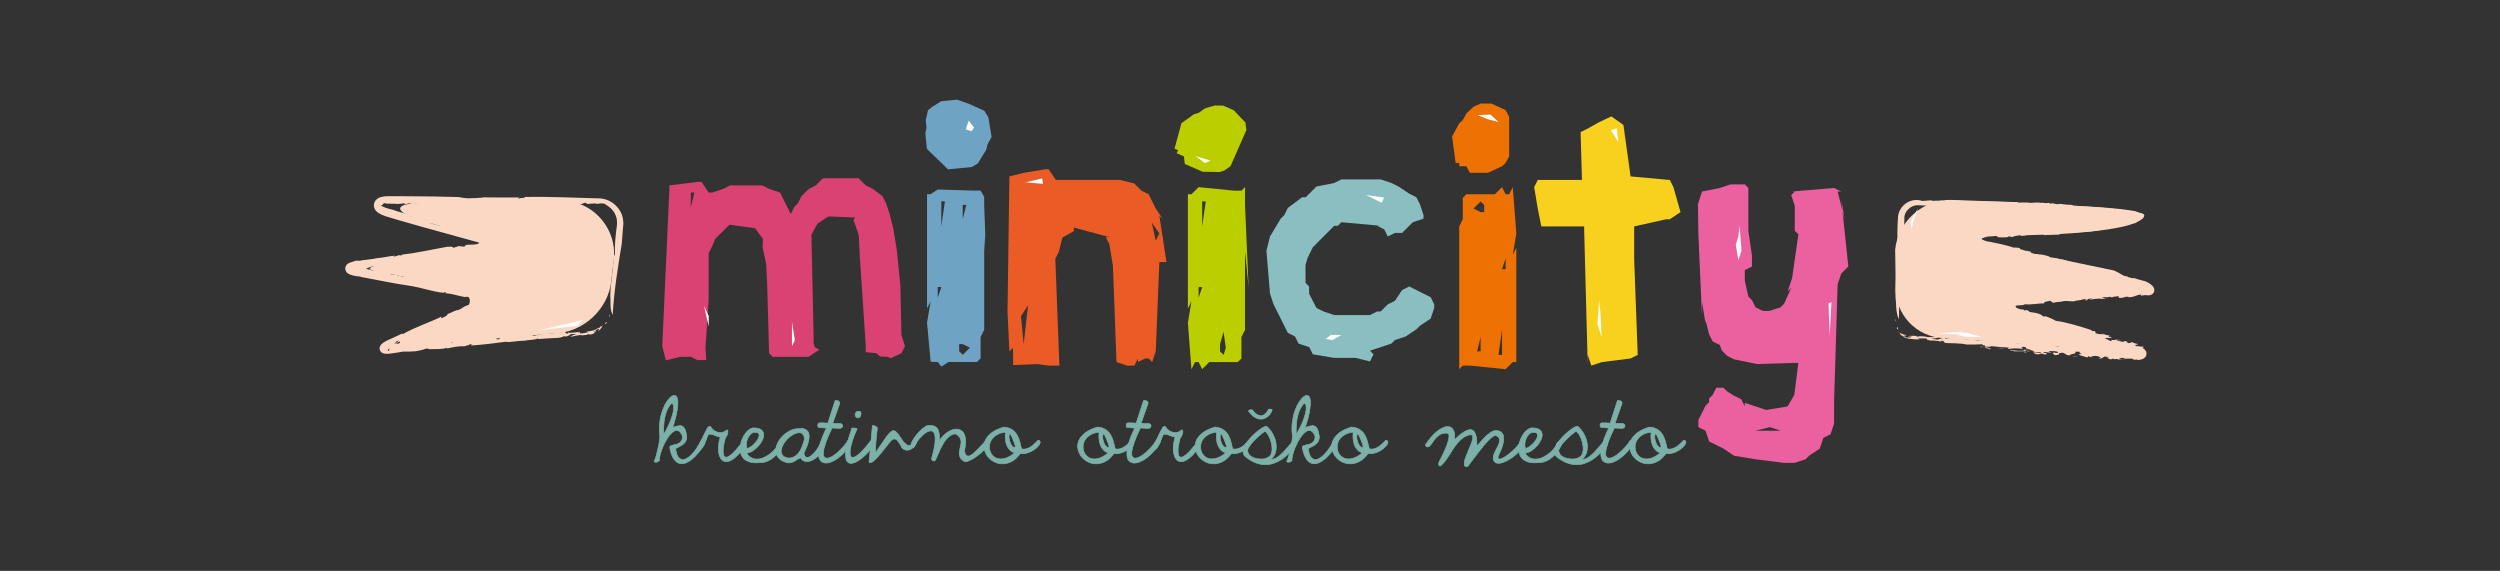 <?xml version="1.0" encoding="utf-8"?>
<!-- Generator: Adobe Illustrator 16.0.3, SVG Export Plug-In . SVG Version: 6.00 Build 0)  -->
<!DOCTYPE svg PUBLIC "-//W3C//DTD SVG 1.1//EN" "http://www.w3.org/Graphics/SVG/1.1/DTD/svg11.dtd">
<svg version="1.1" id="Layer_1" xmlns="http://www.w3.org/2000/svg" xmlns:xlink="http://www.w3.org/1999/xlink" x="0px" y="0px"
	 width="841.89px" height="192.233px" viewBox="0 0 841.89 192.233" enable-background="new 0 0 841.89 192.233"
	 xml:space="preserve">
<rect x="0" y="0" width="841.89" height="192.233" fill="#333333" stroke="none"/>
<g>
	<polyline fill="#8ABEC1" points="479.375,73.637 475.77,74.834 472.161,78.44 470.96,78.44 469.763,78.44 467.354,79.638 
		466.15,77.243 463.746,76.039 464.947,76.039 451.726,74.834 450.524,76.039 449.32,76.039 446.919,78.44 444.511,80.848 
		442.109,83.256 440.331,86.855 439.646,89.263 439.646,95.276 440.844,96.474 440.844,98.882 443.307,103.693 445.709,104.891 
		449.32,106.095 461.338,106.095 463.746,104.891 464.947,104.891 467.354,102.49 469.763,101.286 472.161,97.678 474.565,96.474 
		476.974,97.678 481.783,100.086 482.984,102.49 482.984,103.693 481.783,107.298 478.178,109.701 476.974,110.905 473.361,113.312 
		469.763,114.51 468.553,115.708 461.338,118.116 462.548,119.32 461.338,121.727 456.531,120.523 454.124,120.523 449.32,120.523 
		442.109,119.32 440.905,116.917 437.297,115.708 436.096,113.312 433.688,112.108 432.487,109.701 430.082,104.891 428.885,102.49 
		427.681,98.882 426.477,84.454 427.681,79.638 431.289,73.637 432.487,72.433 433.688,70.031 438.498,66.426 439.705,66.426 
		442.109,64.018 443.307,62.814 449.32,61.616 451.726,60.412 454.124,60.412 455.334,60.412 464.947,60.412 468.553,61.616 
		470.96,62.814 474.565,65.222 476.974,66.426 478.178,68.821 479.375,72.433 	"/>
	<polygon fill="#FFFFFF" points="460.017,65.667 466.126,66.531 465.259,68.278 	"/>
	<polygon fill="#FFFFFF" points="448.228,112.8 446.483,114.109 448.666,114.553 451.726,112.8 	"/>
	<path fill="#D94273" d="M235.044,121.251v0.105l-2.411-1.204h-3.605l-4.807,1.204l-1.198-4.815l1.198-18.036l-1.198,18.036
		l2.398-52.9v-1.204l9.622-1.198h1.198l2.401,3.599h1.204l3.612-1.198l2.401-1.204h10.817l2.405,1.204l3.612,1.198l1.198,2.408
		l1.207,2.408l1.198,2.401l1.204-2.401l1.204-1.204l1.198-2.401l2.408-2.408l2.402-1.204l2.401-2.402h12.027l2.408,2.402
		l2.402,1.204l3.241,2.408l1.198,2.401l1.204,3.605l1.201,4.816l1.201,7.205l1.204,12.027l0.368,16.832l1.201,3.605l-1.201,2.401
		v-2.401v2.401l-3.609,1.673l-1.204-0.463l-2.402-0.104l-1.201-1.105l-3.603-0.364v-2.037l-2-30.057l-0.349-7.217l-1.201-3.605
		l-0.629-1.543l0.629-0.865l-7.902-0.339h-1.204l-3.605,2.408l-2.038,3.698l0.729,33.916v2.401l0.364,1.574l1.575,0.834
		l-3.606,2.407h-1.204h-10.916l-1.201-1.21l-0.633-22.839l-0.346-7.211l-1.204-5.55l0.104-2.871l-2.636-3.599l-8.644-1.21
		l-1.198,1.21l-2.408,2.396l-1.201,1.204l-0.979,2.408l-1.204,2.401v15.628l-1.198,18.034v-4.804l0.371,7.112 M229.028,64.839h1.207
		H229.028z M232.633,64.839v4.915l1.207-4.915H232.633z M239.848,72.056h1.204H239.848z M241.052,70.853h1.204H241.052z
		 M260.283,69.655h1.204H260.283z M280.726,62.438h1.204H280.726z"/>
	<polygon fill="#FFFFFF" points="238.678,109.978 237.06,103.014 238.678,106.416 	"/>
	<polygon fill="#FFFFFF" points="266.695,108.361 266.695,116.622 267.67,114.559 	"/>
	<path fill="#6FA3C3" d="M312.126,50.139l-0.25-2.679l-0.256-2.673l0.383-1.661l-0.253-2.673l0.759-3.315l1.408-1.142l3.059-1.914
		l2.677-0.253l2.673-0.259l3.964,1.401l5.186,2.322l1.349,2.167l1.105,6.606l-1.414,2.673l-0.38,1.661l-1.401,2.297l-1.401,2.291
		l-2.041,1.272l-5.356,0.506l-2.67,0.259L312.126,50.139z M312.188,65.389h1.201l2.405-1.575l12.024,0.371h1.204h1.201l1.204,2.136
		v15.898V68.994l0.364,10.138l-0.364,5.495v26.444l-1.204,2.408v2.408v4.803l-1.201,1.204h-2.405h-7.214l-2.405,1.568l-1.204-1.568
		h-1.198l-1.207-0.099l-1.201-13.126l1.201-7.211l-1.201,2.401V65.389z M315.793,96.647v3.605l1.204-3.605H315.793z M316.997,67.79
		v8.421l1.201-8.421H316.997z M318.757,40.329l-2.041,1.278l3.059-1.92L318.757,40.329z M323.011,115.887v2.396l1.198,1.21
		l2.408-2.402l-2.408-1.203H323.011z M324.208,68.994v4.81l1.204-4.81H324.208z"/>
	<polygon fill="#FFFFFF" points="326.209,40.643 327.993,42.909 327.185,44.2 325.236,43.557 	"/>
	<path fill="#BBCE00" d="M397.879,41.464l2.081-1.494l2.086-1.494l1.646-0.488l2.087-1.494l3.278-0.97l2.846,0.037l3.596,1.581
		l1.957,2.068l1.951,2.062l0.312,2.55l-5.325,12.126l-2.084,1.494l-1.639,0.487l-2.84-0.043l-2.843-0.043l-2.398-1.049l-3.6-1.581
		l-0.314-2.55l-2.402-1.05l0.451-1.012l-1.201-0.525L397.879,41.464z M400.031,65.413h1.198l2.411-2.402l12.023,1.204h1.198h1.201
		l1.207-1.204V82.25V69.025l1.198,27.647l-1.198-12.021v26.451l-1.207,2.407v2.402v4.81l-1.201,1.204h-2.405h-7.208l-2.411,2.401
		l-1.197-2.401h-1.204l-1.207,2.401l-1.198-15.626l1.198-7.218l-1.198,2.408V65.413z M403.64,96.672v3.612l1.197-3.612H403.64z
		 M404.837,67.821v8.415l1.204-8.415H404.837z M410.437,42.156l-2.396-1.043l3.599,1.575L410.437,42.156z M410.851,115.912v2.407
		l1.201,1.198l0.735-2.401l-0.735-5.372L410.851,115.912z M412.051,69.025v4.803"/>
	<polygon fill="#FFFFFF" points="402.593,52.546 405.735,54.905 407.708,54.121 	"/>
	<path fill="#ED7203" d="M489,45.978l1.198-2.223l1.201-2.223l1.2-1.111l1.204-2.223l2.408-2.229l2.396-1.105h3.611l2.402,1.105
		l2.407,1.117l1.201,2.223v13.336l-1.201,2.223l-1.204,1.111l-2.404,1.111l-2.405,1.111h-2.407h-3.605l-1.198-2.223h-2.404v-1.111
		h-1.201L489,45.978z M491.399,102.687V76.236l1.2-2.408v-2.401v-4.81l1.204-1.204h2.408h7.208l2.404-2.402l1.204,2.402h1.201
		l1.2-2.402l1.204,15.626l-1.204,7.211l1.204-2.402v38.478h-1.204l-2.401,2.401l-12.026-1.204h-1.198H492.6l-1.2,1.204v-19.238
		v13.225 M507.028,90.665v-3.612l-1.204,3.612H507.028z M505.824,119.517v-8.415l-1.203,8.415H505.824z M499.814,40.168h-2.398
		h3.599H499.814z M499.814,71.427v-2.408l-1.207-1.198l-2.396,2.408l2.396,1.198H499.814z M498.607,118.313v-4.804l-1.191,4.804
		H498.607z"/>
	<polygon fill="#FFFFFF" points="497.619,38.772 501.947,38.581 504.704,41.131 501.015,40.168 	"/>
	<polygon fill="#F7D11D" points="516.642,63.011 517.846,60.604 532.736,60.604 532.28,44.49 534.682,43.292 538.287,41.261 
		542.627,39.186 546.702,42.082 549.104,59.406 562.332,60.604 563.529,63.011 565.928,71.427 562.332,73.828 561.125,73.828 
		550.308,76.236 550.308,87.053 551.509,119.517 549.104,120.721 539.488,121.925 535.879,123.123 534.682,119.517 534.682,123.123 
		533.48,77.434 533.48,76.236 520.25,76.236 519.049,76.236 517.846,70.229 	"/>
	<polygon fill="#FFFFFF" points="538.54,101.137 537.951,109.015 539.33,113.535 539.133,108.417 538.936,105.076 	"/>
	<polygon fill="#FFFFFF" points="544.424,43.168 545.004,47.824 542.442,43.866 	"/>
	<path fill="#EB609E" d="M571.944,78.928l-0.157-10.058l1.364-4.371l6.011-1.198l3.605-1.21h4.807l1.2,1.21v4.803v9.619l1.207,8.415
		v2.401v1.204l-2.407,1.204v3.605l1.2,5.315l1.207,1.206l1.204,2.407l2.404,1.198h2.405l3.603-1.198l1.201-1.203l2.404-5.324
		l-1.201,1.198l2.398-7.205l-1.197,4.81l2.411-16.83l-1.214-1.204v12.021V69.309l-1.197-3.605L604.4,64.5h-1.197l14.432-1.198
		l2.401,1.198h-1.2l2.398,9.619l-1.198-7.218l2.402,22.844l-2.402,2.408l-1.2,3.606l-1.201,39.675v7.212l-1.204,3.605l-2.407,1.204
		l-1.204,3.605l-3.6,2.407l-1.204,1.198l-3.615,1.204h-3.602l-9.613-1.204l-7.221-1.198l-3.603-2.407l-2.401-1.204l-2.408-1.198
		l-1.203-3.611l-2.405-1.198v-2.407l2.405-4.81l1.203-1.198v-1.259l1.198-1.21l1.21-2.396h2.401l1.204,1.197l2.398,1.481
		l2.405,1.204l1.204,2.401v-1.197l7.211,2.408l7.217-1.211l3.232-5.605l-1.173,3.148l1.553-12.193H604.4l-12.739,0.389l-7.696-1.586
		l-2.398-1.204l-1.713-1.741l-0.691-1.871l-2.411-1.197l-1.198-2.402l-1.203-4.815v1.21l-1.198-7.217v4.81L571.944,78.928z
		 M580.362,66.901h1.204H580.362z M585.172,111.392h1.198H585.172z M595.995,143.848l-4.81,1.198h8.514L595.995,143.848z"/>
	<polygon fill="#FFFFFF" points="616.758,101.767 616.141,113.164 615.771,102.113 	"/>
	<polygon fill="#FFFFFF" points="585.82,75.989 586.469,84.472 585.389,87.658 584.523,82.348 585.389,79.7 	"/>
	<path fill="#EA5B25" d="M339.285,105.088l0.636-45.683l4.81-1.204l7.211-1.204h1.204l2.402,3.605h3.605h2.402h1.21h14.426
		l4.803,1.204l2.408,2.408l2.405,1.198l1.201,2.408l1.201,2.408l2.404,3.599l-1.197-1.198l2.398,15.626h-2.398l-1.207,30.056
		l-1.201,3.612l-1.201-1.204h-1.201l-2.408,1.204v-1.204l-1.204,2.401h-2.402l-3.612-1.197l-1.198-32.465l-1.198-7.211l-1.204-2.402
		h1.204l-11.962-3.204v1.198l-3.837,2.124l-1.201,4.81l-1.198,2.401l1.365,35.946h-1.204h-2.402l-3.611-0.513l-8.351,0.346
		l-0.062-5.84h-1.201h1.201l-1.201,1.197L339.285,105.088z M343.817,106.497l0.914,9.415l1.476-13.132L343.817,106.497z
		 M348.336,118.313h1.198H348.336z M356.751,63.011h1.204H356.751z M373.584,64.215h1.198H373.584z M381.994,115.912h1.204H381.994z
		 M387.859,74.921l1.349,6.125l1.207-2.408L387.859,74.921z"/>
	<polygon fill="#FFFFFF" points="345.41,61.394 350.985,60.066 351.247,61.931 	"/>
	<path fill="#FAD8C4" d="M205.838,94.666c-0.979,9.516-9.61,17.437-19.173,17.591l-43.585,3.858c-9.48,1.266-10.159-1.03-1.5-5.1
		l10.227-4.093c8.872-3.575,8.507-8.274-0.815-10.436l-19.238-4.174c-9.508-1.043-9.505-2.723,0.006-3.723l22.455-5.205
		c9.554-0.531,9.804-2.976,0.556-5.433l-13.484-3.834c-9.063-3.063-8.656-5.656,0.914-5.767l48.932-0.679
		c9.499,1.136,16.519,9.86,15.599,19.38L205.838,94.666z"/>
	<path fill="#FAD8C4" d="M205.138,106.873c0.216-1.494-0.408,0.729,0.04-0.969c0.056,0.104,0.102,0.222,0.108,0.37
		C205.286,106.447,205.249,106.651,205.138,106.873"/>
	<path fill="#FAD8C4" d="M205.591,101.36c-0.423-4.484,1.068-10.17,1.006-15.036c0.021-0.568,0.466,0.191,0.485-1.086
		c-0.099-2.371,0.142-5.372,0.552-8.496c0.312-1.531,0.232-3.198-0.512-4.649c-0.701-1.444-1.936-2.618-3.346-3.248
		c0.129,0,0.266,0,0.401,0.006c-0.522-0.271-1.186-0.371-1.831-0.352h-0.093l0.037-0.006c-0.63,0.092-1.269,0.185-1.861,0.154
		c-0.009-0.093,0.374-0.13,0.102-0.253c-0.29,0.272-2.081,0.111-2.575,0.309c-0.45-0.111-0.404-0.327-0.991-0.444l-0.664,0.296
		c-1.834,0.729-4.448-0.08-6.952,0.284c0.118-0.074,0.368-0.124,0.17-0.191c-4.016,0.414-9.039,0.296-13.53,0.426
		c0.182-0.105,0.346-0.309,0.087-0.432c-0.223,0.333-1.612,0.401-2.815,0.451c-0.541-0.333-2.065,0.296-3.476,0.105l0.121-0.08
		c-1.047,0.352-1.544-0.21-2.393,0.21l-0.661-0.272c-0.463,0.476-1.506-0.259-2.371-0.031l0.024,0.105
		c-0.812,0.105-1.235-0.129-1.988-0.056l-0.067-0.062c-1.766,0.111-2.794-0.154-2.754,0.216c-0.614-0.302,1.716-0.124,0.741-0.568
		c-5.804,0.346-11.792,0.222-17.636,0.185c-0.664-0.148-1.089-0.197-1.231-0.339c-0.586,0.068-2.198,0.049-2.732,0.234
		c0.197-0.006-0.38-0.191-0.688-0.216c-1.062-0.142-1.161,0.401-2.328,0.229c0.463-0.093,0.624-0.216,0.469-0.352
		c-1,0.278-2.328,0.229-3.507,0.315c0.185-0.062,0.463-0.099,0.426-0.216c-1.29,0.333-2.358-0.136-3.46,0.186l0.398-0.253
		c-0.926-0.056-1.059,0.136-1.121,0.271c-0.031,0.074-0.059,0.142-0.157,0.216c-0.068,0.062-0.333,0.204-0.324,0.247
		c-0.046-0.031-0.046-0.093-0.065-0.13c-0.012-0.043-0.056-0.062-0.062-0.117c-0.133,0.173-0.024,0.358,0.127,0.457
		c0.151,0.111,0.342,0.21,0.54,0.296c0.395,0.173,0.846,0.327,1.284,0.469c0.892,0.265,1.84,0.512,2.55,0.667
		c-0.093,0-0.08,0.062-0.08,0.062c1.537,0.407,3.096,0.994,4.828,1.327c0.586,0.272-0.346,0.438,1.293,0.84
		c0.062-0.426,2.791,0.642,1.976-0.105c1.362,0.469,3.504,1.272,4.464,1.401c-0.664-0.024,0.522,0.704-0.633,0.401l0.797,0.506
		c-0.183,0.129-0.88-0.321-0.667-0.031c0.58,0.154,2.303,0.487,2.797,0.704c1.145,0.062,2.26-0.117,4.004,0.339
		c-0.858-0.086,0.327,0.587-0.244,0.5l2.64-0.086c0.58,0.148,0.024,0.364,0.889,0.5c-0.009-0.124,0.374-0.086,0.648-0.099
		c0.204,0.111,2.417,0.599,2.547,1.08c0.213,0.241-0.957-0.191-0.364,0.148c1.059,0.309,1.145,0.173,2.21,0.488l0.006,0.049
		c0.682,0.271,2.115,0.438,1.417-0.013c-0.485-0.148,0.114,0.303-0.571-0.024c0.562-0.093,1.815,0.204,2.877,0.519
		c-0.383-0.049-0.368,0.074-0.543,0.148c0.753,0.055,1.522,0.167,2.296,0.302l0.568,0.105l0.636,0.13
		c0.432,0.104,0.864,0.216,1.383,0.444c0.087-0.191-0.864-0.012-1.059-0.173c0.374,0.191,0.744,0.339,1.204,0.648
		c0.117,0.092,0.237,0.173,0.392,0.358c0.136,0.161,0.364,0.562,0.244,1.043c-0.139,0.444-0.386,0.605-0.54,0.722
		c-0.154,0.105-0.297,0.173-0.417,0.229c-0.941,0.371-1.67,0.463-2.423,0.543l0.102-0.006c-0.599,0.105-1.176,0.173-1.723,0.136
		c0.281-0.08,0.198,0.259,0.17,0.204c-1.019,0.136-1.013-0.16-1.658,0.043c-0.096-0.154-0.824,0.191-1.491,0.339
		c-0.333,0.186-0.191-0.049,0.395-0.16c-0.92,0.29-4.664,1.148-6.89,1.234c0.062,0.111-1.278,0.624-1.781,0.692l0.154-0.296
		c-0.481-0.086-1.68,0.296-1.794,0.074c-1.031,0.487,4.087-0.908,2.674-0.438c-0.411-0.161-1.954,0.729-1.698,0.327
		c-1.006,0.167-1.945,0.611-2.945,0.519c0.287,0,0.762-0.494-0.049-0.346c-1.426,0.278-0.389,0.191-1.541,0.457l-0.713,0.222
		c-0.006,0.265-1.284,0.167-0.71,0.364c-0.209-0.179-2.068,0.463-1.981,0.012l0.145-0.364c-0.614,0.124-0.96,0.513-1.423,0.735
		c-0.086-0.019-0.259-0.056-0.237-0.118c-0.016,0.531-1.488,0.191-2.164,0.698c-1.333,0.031-3.303,0.5-3.973,0.278
		c-0.972,0.315-1.855,0.636-3.013,0.704c0.219-0.081,0.525-0.148,0.571-0.259c-0.737-0.043-0.895,0.117-1.534,0.302
		c0.136-0.099-1.479-0.074-2.306-0.129c-0.963,0.309-0.581,0.531-0.654,0.71c-0.988-0.364-2.76,0.771-3.964,0.488
		c0.333-0.124,1.411-0.469,0.562-0.469c-0.988-0.358-1.771,0.661-3.278,0.648l0.433,0.358c-0.698-0.154-2.121,0.58-2.038,0.129
		c-0.145,0.062-0.229,0.093-0.528,0.13l-0.528,0.049c-0.328,0.043-0.562,0.117-0.457,0.303c-0.266,0-0.574,0.037-0.729,0.074
		c-0.031,0.006-0.052,0.012,0.012-0.024c0.019-0.013,0.037-0.025,0.062-0.049c0.055-0.043,0.105-0.093,0.151-0.142
		c0.102-0.124,0.161-0.204,0.238-0.42c0.083-0.247,0.086-0.488,0.022-0.735c-0.041-0.136-0.083-0.222-0.111-0.271
		c-0.034-0.068-0.077-0.124-0.13-0.185c-0.064-0.074-0.099-0.111-0.157-0.155c-0.056-0.049-0.114-0.068-0.114-0.068
		c-0.028-0.018,0.016,0.006,0.056,0.019c0.423,0.142,1.176,0.235,1.806,0.303l0.056,0.006l0.053,0.006
		c1.312,0.253,2.497,0.531,3.151,1.025c0.352,0,1.198,0.229,1.065-0.012c-0.528-0.333-0.824,0.012-1.013-0.179
		c0.312,0.043,0.398-0.056,0.444-0.105c0.723,0.235,1.3,0.377,0.534,0.574c1.608,0.574,1.846-0.352,3.92,0.204
		c-0.129,0.155,0.016,0.247,0.636,0.34l1.229-0.062c1.34,0.321,0.697,0.531,0.673,0.815c0.738,0.093,1.624,0.278,1.997,0.13
		l0.812,0.525c-0.593-0.377,0.633-0.056,0.988-0.062l-0.355,0.006c0.111,0.148,0.966,0.234,1.405,0.278
		c-0.074-0.191-0.92-0.426-1.377-0.568c0.395-0.062,0.966,0.086,1.491,0.031c-0.219,0.247,1.148,0.426,1.719,0.568
		c0.651,0.185,0.796-0.105,0.988-0.062c-0.012,0.148,1.074,0.229,0.525,0.333c-0.235,0.006-0.494-0.234-0.892-0.185
		c0.417,0.198,0.318,0.438,1.263,0.432c0.707-0.012-0.071-0.586,1.185-0.154c-0.349,0-0.432,0.093-0.719,0.142l1.188,0.383
		l0.102-0.247c0.151,0.099,0.037,0.099,0.102,0.142c0.413-0.198,1.871,0.278,2.204,0.024c0.617,0.093,1.253,0.426,1.833,0.568
		h-0.118c0.692,0.284,1.655,0.37,2.291,0.315l-0.043,0.049c0.386,0.093,1.318,0.234,1.84,0.179c0.948,0.377,0.142,1.013,1.296,0.908
		c1,0.185,1.661-0.161,1.288-0.401c1.762,0.513,3.886,0.5,5.479,1.21c0.281-0.05,0.124-0.148,0.673-0.105
		c0.654,0.148,1.333,0.271,2.019,0.395l1.025,0.16l0.503,0.087c0.299,0.062,0.414,0.086,0.633,0.142
		c0.771,0.229,1.565,0.463,2.414,1.266c0.401,0.383,0.876,1.148,0.79,2.021c-0.092,0.84-0.521,1.321-0.846,1.593
		c0.722-1.204-0.154-0.166-0.269-0.302c-0.491,0.839-0.911,0.463-0.92,0.963c0.194,0.117,0.164,0.376,1.083-0.271
		c-0.858,0.895-2.05,1.346-2.825,1.673c-0.852,0.346-1.639,0.623-2.09,0.697c0.451-0.074,0.161,0.124-0.136,0.327
		c-0.037-0.389-1.151,0.025-1.926,0.494l-0.024,0.253l-0.624,0.019c-0.29,0.198-0.167,0.581-1.068,0.729
		c-0.077-0.062-0.161-0.123-0.333-0.123c-0.781,0.537-1.864,1.34-2.865,1.55l-0.883,0.019c-0.383,0.197-0.972,0.666-0.235,0.463
		c-1.661,0.481-2.686,0.889-3.297,0.846c-2.448,1.784-6.384,3.488-9.563,4.785l0.025-0.191c-0.914,0.21-0.327,0.456-0.963,0.599
		c0.21-0.271-0.784-0.05-0.191-0.519c-1.291,0.352-1.458,0.938-2.217,1.34c-0.031,0.259,0.581-0.396,0.538-0.068
		c-0.102,0.13-1.748,0.55-1.803,0.933c-0.358,0.019-0.216-0.315-0.105-0.513l-0.679,0.476c-1.062,0.019,1.79-1.531,0.648-1.581
		l-0.664,0.34c-0.793-0.043,1.658-1.13-0.108-0.519c-0.685,0.476-1.129,1.198-0.401,1.05c-0.759,0.377-0.865,0.63-0.988,0.889
		c-0.056,0.124-0.124,0.253-0.278,0.383c-0.031,0.093-0.333,0.271-0.661,0.438c-0.229,0.019,0.031-0.148,0.333-0.321
		c0.13-0.074,0.352-0.197,0.358-0.222c0.105-0.081,0.142-0.136,0.034-0.167c-0.75,0.019-1.433,0.901-1.652,1
		c0.148-0.043,0.287,0,0.278,0.148c0.006,0.056-0.006,0.142,0.037,0.16c0.019,0.007,0.062-0.006,0.133-0.092
		c0.071-0.093,0.207-0.223,0.256-0.692c0.016-0.383-0.136-0.79-0.302-1.006c-0.129-0.191-0.303-0.309-0.349-0.333
		c-0.16-0.1-0.204-0.087-0.213-0.074c-0.046,0.019,0.077,0.123,0.191,0.271c0.164,0.203,0.223,0.383,0.056,0.179
		c-0.204-0.259-0.642-0.358-0.481-0.303c0.046-0.16,0.941-0.327,0.216-0.463c0.139-0.203,0.374-0.185,0.686-0.16
		c0.161,0.006,0.309,0.013,0.479-0.007l0.367-0.073c0.09-0.025,0.179-0.056,0.263-0.105c0.194,0.143-0.028,0.327-0.361,0.525
		c-0.164,0.191-0.309,0.327,0.524,0.327c-0.253-0.266,1.732-0.55,0.933-0.927c0.568,0.044,0.648,0.272,0.259,0.488
		c0.815,0.111,1.889-0.71,2.204-0.143l0.247-0.327c0.262,0.074,0.629,0.124,1.052,0.254c0.707-0.056,2.238-0.605,2.208-0.137
		c0.229-0.062,1.84-0.179,1.188-0.444c-1.016-0.117-1.13,0.327-1.726-0.056c0.738,0.29,1.441-0.166,2.006-0.333l0.111,0.173
		c0.339-0.099,1.139-0.13,1.336-0.34c-0.256,0.117-0.108,0.229,0.17,0.253l0.336-0.296c1.393-0.26,0.374,0.438,1.726,0.247
		l-1.019,0.296c0.226-0.062,0.71,0.154,1.355,0.019c0.232-0.271,0.682-0.611,0.886-0.821c0.759-0.166,0.367,0.26,1.099-0.062
		l-0.963,0.383c-0.142,0.093,0.704,0.34,1.726,0.26c0.648-0.143,1.633-0.593,0.59-0.643c0.515-0.043,1.247,0.05,0.855,0.266
		c1.164-0.186-0.176-0.253,0.818-0.487c0.423,0.123,1.729,0.253,2.513,0.426l-1.009,0.5l0.695-0.05c-0.871,0.408,0.481,0.21,0,0.605
		c0.481,0.013,1.056-0.154,1.503-0.284c-1.441-0.438,1.494-0.896,1.047-1.37c1.901-0.303,1.303,1.142,3.229,0.173
		c-0.339-0.111,0.565-0.568-0.626-0.321c1.192-0.043,0.763-0.58,2.183-0.488c-1.016,0.297,1.161,0.427-0.315,0.853
		c0.086-0.18-0.846-0.056-1.068,0.012c0.5,0.148-0.062,0.525,1.155,0.42c0.735-0.11,1.753-0.203,1.581-0.463
		c-0.056-0.29-1.124,0.13-0.679-0.203c1.476-0.229,1.756,0.197,2.321-0.377c-0.932,0.117-1.185-0.16-1.185-0.364l1.074-0.21
		l-0.191,0.21c1.75-0.006,0.481-0.396,2.173-0.487l0.824,0.32c-0.373,0.364-2.466,0.063-2.121,0.574
		c1.099-0.067,1.438-0.376,2.482-0.327c-0.225,0.068-0.537,0.111-0.759,0.179c0.398-0.024,0.846,0.661,2.371,0.118
		c0.791-0.235,0.198-0.21,0.198-0.414c1.759-0.21,2.269-0.457,3.399-0.587c-0.198,0.408,2.006-0.129,0.787,0.377
		c-0.593-0.179-3.137,0.056-3.729,0.481c0.679,0.407-1.389,0.05-1.723,0.55c1.408-0.105,1.374,0.364,1.63,0.636
		c0.395-0.006,0.766-0.167,0.991-0.229c0.142-0.303-0.367-0.253-0.423-0.537c1.581-0.05,3.081-0.34,3.933-0.691
		c0.537,0.093,0.395,0.389-0.222,0.47c1.864-0.241,3.865-0.371,5.655-0.433c-1.188-0.364,1.976-0.271,1.154-0.593
		c-0.957-0.031-1.806-0.284-1.296-0.537c0.599-0.019,0,0.21,0.253,0.284c0.741-0.315,1.213,0.309,1.926-0.154
		c-1.698,0.29-0.284,0.593-0.568,0.981c1.216-0.314-0.037,0.253,1.191,0.154c1.21-0.303,2.708-0.587,4.072-0.778
		c1.744,0.198,4.35-0.364,5.881-0.506c0.821,0.117,0.309,0.574,1.186,0.568c1.021-0.099-0.797-0.377,0.734-0.315l-0.139,0.093
		c0.454-0.13,2.8,0.05,3.195-0.58l-0.432,0.481c0.29,0.019,0.543-0.105,0.771-0.173c0.022,0.142,0.364,0.247-0.086,0.383
		c0.96,0.229,1.948-0.229,2.976-0.303c-0.21-0.086-0.469-0.148-0.679-0.216c0.92-0.154,1.5-0.191,2.176-0.389
		c0.642-0.18,1.278-0.438,1.898-0.938l0.108,0.234c0.234-0.229,0.451-0.481,0.648-0.735c-0.009,0.358,0.788-0.173,0.929-0.734
		c-0.349,0.815-0.864,1.587-1.537,2.26c-0.71,0.278,0.521-0.716-0.019-0.66c-0.222,0.019-0.636,0.246-1.037,0.463
		c-0.398,0.222-0.791,0.426-0.877,0.586c0.574-0.166,0.586-0.234,0.957-0.512c0.346,0.234-0.491,0.629-0.889,0.975
		c0.315-0.104,0.8-0.179,0.815-0.327c-0.531,0.42-1.186,0.692-2.312,0.803c0.744-0.203-0.426-0.185-0.145-0.314
		c-0.016,0.08-0.093,0.142-0.226,0.204c-0.052,0.062-0.262,0.11-0.454,0.154c-0.408,0.086-0.969,0.136-1.602,0.147
		c-0.933-0.296-2.349,0.427-3.819,0.451c0.565-0.37,1.306-0.686,2.18-0.883c-0.932-0.087-1.019,0.093-1.951,0.006
		c-0.429,0.278-0.716,0.667-1.901,0.907l-0.083-0.229c-1.071,0.21-1.046,0.563-2.43,0.611c-2.377,0.081-4.809,0.284-6.621,0.408
		l-0.09-0.229c-0.957,0.586-3.331,0.469-4.667,0.803c-2.318-0.031-4.976,0.642-6.189,0.339c-4.047,0.519-7.582,0.994-11.795,1.26
		l0.679-0.396c-0.731,0.303-0.506-0.16-1.241-0.049c0.871,0.203-0.994,0.444-1.494,0.691c-1.901-0.105-4.285,0.383-5.921,0.766
		l-0.086-0.234c-1.642,0.58-3.673,0.357-5.772,0.469c-0.253-0.08-0.648-0.266-1.266-0.186c-1.105,0.47-1.701,0.494-3.346,0.865
		c-1.21,0.104-3.192,0.173-4.439,0.136c-1.13,0.222-2.272,0.401-3.423,0.549c-0.164,0.025-0.546,0.087-0.858,0.117
		c-0.318,0.037-0.646,0.068-1.003,0.074c-0.389-0.03-0.704,0.031-1.42-0.229c-0.209-0.104-0.438-0.179-0.762-0.574
		c-0.333-0.383-0.423-1.093-0.29-1.469c0.234-0.691,0.484-0.827,0.657-1.031c0.71-0.63,1.241-0.864,1.828-1.191l0.426-0.21
		l0.457-0.197l0.812-0.358c1.077-0.481,2.155-0.981,3.22-1.525l0.42,0.124c4.028-2.347,9.471-4.075,12.987-5.896l-0.167,0.587
		c1.195-0.353,2.547-1.217,2.124-1.408c1.198-0.346,2.76-1.414,3.64-1.358c1.198-0.42,1.34-0.809,2.287-1.277
		c2.383-0.828,3.3-1.247,5.378-2.235l-0.516,0.191c-0.191,0.197-0.145,0.396,0.426,0.186c0.309-0.191,0.945-0.5,1.105-0.712
		c0.043-0.043,0.062-0.08,0.052-0.099c-0.04-0.031,0.077,0.056,0.136,0.086l0.158,0.087c0.129,0.05,0.145,0.08-0.188-0.105
		c0.534,0.335,0.738,0.111,0.349,0.28c-0.092,0.049-0.191,0.123-0.318,0.228c-0.086,0.068-0.327,0.321-0.269,0.254
		c-0.006-0.013-0.065-0.063-0.136-0.1c-0.315-0.179-0.938-0.352-1.541-0.426c-1.466-0.229-2.917-0.464-4.1-0.915
		c0.183,0.186-0.441,0.099-0.719,0.154c-2.204-0.42-4.458-1.173-6.264-1.253c-0.33-0.136,0.608-0.148-0.281-0.327
		c-0.543-0.05-0.049,0.191-0.723,0.147c-3.624-0.407-7.168-1.679-10.418-2.229c-5.825-0.815-11.805-2.111-17.333-3.124l0.081-0.105
		c-0.396,0.019-0.803-0.031-1.223-0.105l0.154,0.025c-0.438-0.043-0.895-0.13-1.371-0.247c-0.244-0.062-0.484-0.124-0.759-0.216
		c-0.142-0.043-0.296-0.092-0.463-0.167c-0.198-0.092-0.371-0.129-0.797-0.463c-0.169-0.179-0.688-0.519-0.734-1.543
		c0.074-1.043,0.577-1.328,0.753-1.519c0.414-0.315,0.59-0.339,0.778-0.426c0.339-0.117,0.562-0.167,0.79-0.247
		c0.438-0.124,0.796-0.241,1.105-0.414c0.126,0.012,0.302,0.006,0.494,0l0.142-0.006h0.037h0.019h0.009h0.003l0,0h0.006
		c-0.05,0,0.096-0.019-0.102,0.006l0.068-0.006l0.263-0.019c0.327-0.024,0.562-0.019,0.413,0.111
		c1.433-0.537,4.192-0.371,6.273-1.086c-0.194,0.024-0.309,0.062-0.525,0.148c2.201-0.093,4.057-0.722,6.372-0.858
		c-0.222,0.086-0.642,0.179-0.685,0.303c0.914,0.08,2.013-0.803,2.581-0.333c0.506-0.08,0.321-0.333,0.012-0.266
		c5.032-0.568,10.311-1.747,15.491-2.686c3.778-0.259,0.374,0.877,3.253,0.013c0.256,0.068,0.142-0.235,0.194-0.13
		c1.115-0.327,1.868,0.327,2.615-0.08c-0.377-0.272,0.494-0.266,0.487-0.469c2.313-0.142,2.815,0.08,4.575-0.445l-0.111,0.191
		c1.146-0.457,2.43-0.697,3.637-0.969l-0.037,0.006l0.191-0.025c0.438-0.062,0.864-0.136,1.191-0.253
		c0.167-0.062,0.309-0.136,0.371-0.198c0.024-0.024,0.012-0.037,0.018-0.049l0.006-0.006l0.031,0.086l0.065,0.161
		c0.053,0.111,0.102,0.216,0.161,0.315c0.176,0.371,0.392,0.636,0.525,0.722c0.136,0.086,0.108,0-0.053,0.093
		c-0.139,0.074-0.419,0.296-0.626,0.593c-0.148,0.161-0.247,0.327-0.383,0.519c-0.046,0.068-0.046,0.068-0.04,0.068h-0.006
		L166.6,83.25l-0.104-0.049c-0.188-0.086-0.482-0.191-0.778-0.278l-2.074-0.58l-4.198-1.173l-8.316-2.296
		c-5.52-1.513-11.008-3.032-16.519-4.625l-4.063-1.222l-0.509-0.155l-0.364-0.117l-0.275-0.099c-0.41-0.154-0.787-0.303-1.225-0.519
		c-0.222-0.111-0.451-0.235-0.723-0.414c-0.278-0.204-0.58-0.352-1.071-1.031c-0.046-0.074-0.121-0.191-0.188-0.327
		c-0.062-0.136-0.111-0.229-0.173-0.432c-0.049-0.191-0.086-0.358-0.105-0.574c-0.019-0.222-0.006-0.451,0.034-0.679
		c0.037-0.222,0.108-0.438,0.201-0.642c0.081-0.173,0.179-0.339,0.291-0.488c0.179-0.247,0.42-0.463,0.562-0.568
		c0.661-0.482,0.994-0.519,1.315-0.63c1.191-0.29,1.871-0.266,2.76-0.29l2.108,0.006l4.22,0.018
		c5.637,0.031,11.292,0.081,17.052,0.272c2.698,0.488,2.896,0.475,5.862,0.309c-0.121,0.074-0.306,0.086-0.111,0.161
		c0.151-0.377,2.09-0.019,2.374-0.377c4.26,0.099,8.181,0.025,12.564,0.049c-0.691,0.037-1.043,0.346-0.219,0.328l0.861-0.235
		l0.139,0.117c0.564-0.062,1.176-0.247,0.602-0.376c8.681-0.185,17.253,0.291,25.776,0.494l0.148,0.006l0.092,0.013
		c3.093,0.395,5.76,2.568,6.859,5.402c0.278,0.803,0.472,1.741,0.5,2.735c0.006,0.253,0,0.506-0.012,0.759l-0.062,0.667
		l-0.105,1.173l-0.352,4.563c-1.358,8.15-2.535,15.497-3.05,23.864C206.323,106.008,205.458,104.817,205.591,101.36"/>
	<path fill="#FAD8C4" d="M204.526,108.571c-0.312,0.216-0.954,0.969-0.729,0.173C203.999,108.762,204.428,108.404,204.526,108.571"
		/>
	<path fill="#FAD8C4" d="M179.738,112.299c-0.028,0.056-0.371-0.056-0.457-0.073c0.312-0.037,0.599-0.229,0.858-0.148
		C179.818,112.121,179.874,112.201,179.738,112.299"/>
	<path fill="#FAD8C4" d="M173.206,112.726c0.08-0.18,1.466-0.42,2.291-0.513L173.206,112.726z"/>
	<path fill="#FAD8C4" d="M167.069,112.546c-0.538-0.104-0.396-0.185,0.305-0.24C167.439,112.386,167.205,112.454,167.069,112.546"/>
	<path fill="#FAD8C4" d="M166.668,112.96c-0.503,0.049-0.76-0.031-1.013-0.105C165.68,113.003,166.816,112.67,166.668,112.96"/>
	<path fill="#FAD8C4" d="M153.434,113.583c-0.317,0.037-0.991,0.235-1.299,0.081C152.474,113.763,153.659,113.312,153.434,113.583"
		/>
	<path fill="#FAD8C4" d="M164.451,79.169c-0.667-0.086-0.398-0.284-0.5-0.333C164.531,78.983,163.68,78.965,164.451,79.169"/>
	<polygon fill="#FFFFFF" points="181.022,111.288 194.642,109.675 196.247,107.675 190.635,109.145 	"/>
	<path fill="#FAD8C4" d="M638.386,96.184c-0.464,9.559,6.985,17.523,16.552,17.696l52.423,3.938c9.489,1.174,9.935-0.604,0.97-3.957
		l-22.961-6.718c-9.125-2.864-8.773-5.643,0.775-6.174l24.084-3.292c9.545,0.574,10.326-2.383,1.731-6.582l-37.741-7.834
		c-9.313-2.192-9.106-3.964,0.463-3.939c0,0,46.006,0.117,47.354-6.81c0.611-3.155-64.833-5.192-64.833-5.192
		c-9.56-0.296-18.111,7.254-18.994,16.781L638.386,96.184z"/>
	<path fill="#FAD8C4" d="M638.503,108.392c-0.173-1.451-0.29,0.827-0.167-0.97C638.469,107.669,638.552,107.91,638.503,108.392"/>
	<path fill="#FAD8C4" d="M638.493,102.057c-0.67-5.256,0.507-12.078,0.177-17.813c-0.013-0.667,0.475,0.191,0.419-1.315
		c-0.234-2.785-0.16-6.347,0.081-10.063c0.222-1.883,1.389-3.606,2.932-4.563c0.772-0.482,1.624-0.791,2.477-0.896
		c0.84-0.136,1.66,0.012,2.519,0.099l-0.413,0.123c1.284,0.142,2.864-0.259,4.223-0.148c0.003,0.099-0.438,0.117-0.13,0.247
		c0.346-0.259,2.46-0.037,3.05-0.216c0.528,0.124,0.47,0.34,1.167,0.481l0.784-0.277c2.186-0.667,5.26,0.247,8.224-0.006
		c-0.145,0.056-0.438,0.111-0.21,0.185c4.76-0.259,10.688,0.086,16.003,0.173c-0.226,0.105-0.426,0.29-0.123,0.438
		c0.277-0.321,1.92-0.321,3.34-0.309c0.63,0.358,2.454-0.186,4.115,0.086l-0.148,0.068c1.244-0.284,1.809,0.309,2.831-0.062
		l0.771,0.309c0.568-0.445,1.771,0.346,2.803,0.173l-0.034-0.105c0.967-0.062,1.448,0.216,2.344,0.191l0.086,0.055
		c2.087,0.006,3.288,0.352,3.254-0.019c0.716,0.346-2.025,0-0.904,0.506c3.436,0.037,6.915,0.204,10.399,0.482
		c3.485,0.284,6.971,0.617,10.397,1.198c0.753,0.284,1.229,0.444,1.367,0.617c0.33,0.062,0.991,0.154,1.565,0.469
		c0.136,0.062,0.29,0.259,0.219,0.426c-0.03,0.173-0.09,0.315-0.151,0.445c-0.123,0.265-0.277,0.469-0.367,0.617
		c0.17-0.167-0.472,0.179-0.787,0.333c-1.146,0.488-1.062,1.019-2.438,1.34c0.5-0.271,0.63-0.451,0.407-0.519
		c-1.006,0.679-2.563,1.043-3.908,1.42c0.204-0.105,0.516-0.216,0.448-0.315c-1.424,0.648-2.735,0.476-4.014,0.895l0.447-0.296
		c-2.154,0.08-0.549,0.556-2.413,0.673c0.429-0.136,0.262-0.198,0.33-0.29c-1.664,0.636-4.467,0.833-6.177,1.124
		c0.099-0.037,0.067-0.086,0.067-0.086c-1.877,0.229-3.843,0.278-5.908,0.599c-0.75-0.043,0.216-0.537-1.772-0.315
		c0.108,0.42-3.358,0.389-2.154,0.796c-1.71,0.043-4.411,0.019-5.538,0.216c0.763-0.198-0.853-0.481,0.559-0.593l-1.077-0.21
		c0.151-0.179,1.105,0.006,0.753-0.197c-0.704,0.055-2.753,0.321-3.393,0.265c-1.306,0.321-2.494,0.858-4.621,0.982
		c0.997-0.204-0.583-0.457,0.087-0.556l-2.939,0.914c-0.703,0.037-0.16-0.333-1.179-0.197c0.056,0.111-0.39,0.191-0.698,0.29
		c-0.266-0.037-2.944,0.167-3.26-0.247c-0.32-0.161,1.148-0.117,0.364-0.253c-1.303,0.031-1.358,0.173-2.667,0.204l-0.024-0.062
		c-0.871-0.043-2.544,0.216-1.605,0.438c0.599,0.006-0.234-0.253,0.661-0.142c-0.605,0.253-2.124,0.34-3.437,0.352
		c0.444-0.068,0.393-0.185,0.568-0.303c-0.874,0.167-1.781,0.284-2.714,0.371c-0.46,0.043-0.901,0.081-1.33,0.148
		c-0.213,0.031-0.417,0.068-0.577,0.117c-0.059,0.025-0.146,0.062-0.103,0.056c0.028-0.019,0.078,0,0.275-0.204
		c0.064-0.062,0.099-0.111,0.16-0.216c0.05-0.124,0.087-0.259,0.099-0.383c0.019-0.124,0-0.271-0.03-0.389
		c-0.025-0.08-0.053-0.16-0.099-0.229c0.012-0.031,0.046,0,0.099,0.093c0.024,0.056,0.129,0.352,0.049,0.661
		c-0.037,0.154-0.145,0.339-0.2,0.401c-0.037,0.049-0.083,0.093-0.133,0.124c-0.024,0.031-0.05,0.037-0.08,0.062
		c-0.062,0.025-0.099,0.043-0.124,0.037c-0.027,0.006-0.049-0.012-0.049-0.024c-0.043-0.105,0.213-0.272,0.327-0.229
		c-0.13,0-0.266,0.012-0.358,0.024c-0.031,0.006-0.071,0.013-0.043-0.006c0.012,0,0.064-0.031,0.123-0.105
		c0.063-0.062,0.087-0.086,0.136-0.204c0.053-0.111,0.074-0.229,0.068-0.352c-0.093-0.488-0.22-0.426-0.21-0.457l0.074,0.043
		c0.086,0.043,0.216,0.099,0.352,0.136c0.543,0.179,1.1,0.266,1.757,0.389c1.226,0.235,2.396,0.476,3.35,0.938
		c-0.334-0.062-0.093-0.327-0.093-0.265c1.17,0.333,1.043,0.599,1.827,0.691c0.037,0.185,0.981,0.197,1.772,0.352
		c0.441-0.013,0.194,0.136-0.5-0.025c1.133,0.142,5.584,1.031,8.047,1.932c-0.021-0.123,1.658,0,2.232,0.173l-0.29,0.191
		c0.487,0.291,1.954,0.494,1.994,0.729c1.317,0.013-4.853-0.975-3.112-0.778c0.377,0.328,2.445,0.204,1.998,0.457
		c1.163,0.29,2.38,0.303,3.43,0.833c-0.313-0.13-1.044,0.105-0.096,0.333c1.676,0.389,0.503,0,1.877,0.265l0.87,0.118
		c0.123-0.229,1.473,0.426,0.929-0.019c0.148,0.259,2.457,0.5,2.174,0.871l-0.315,0.265c0.723,0.161,1.26-0.037,1.871-0.031
		c0.083,0.049,0.253,0.167,0.204,0.216c0.246-0.469,1.703,0.481,2.657,0.321c1.46,0.568,3.822,1.019,4.448,1.519
		c1.201,0.142,2.297,0.241,3.597,0.691c-0.274-0.019-0.642-0.099-0.737-0.012c0.783,0.364,1.021,0.284,1.803,0.401
		c-0.191,0.031,1.58,0.723,2.457,1.143c1.186,0.148,0.864-0.223,1.024-0.358c0.914,0.772,3.334,0.531,4.525,1.321
		c-0.413-0.031-1.741-0.191-0.814,0.179c0.929,0.766,2.223,0.185,3.847,0.871l-0.31-0.519c0.692,0.451,2.565,0.414,2.278,0.784
		c0.605,0,1.964,0.661,1.88,0.21c1.14,0.451,2.52,0.803,3.868,1.136c0.08,0.019,0.16,0.049,0.234,0.086l0.019,0.006
		c0.464,0.235,0.927,0.469,1.38,0.778c0.226,0.154,0.46,0.333,0.698,0.556c0.219,0.253,0.516,0.481,0.707,1.197
		c0.104,0.364,0.024,0.927-0.223,1.278c-0.253,0.364-0.5,0.506-0.691,0.611c-0.392,0.186-0.661,0.216-0.901,0.24
		c-0.473,0.031-0.821-0.043-1.111-0.136c-0.29,0.056-0.827,0.031-1.13,0.05h0.13c-0.167,0.031-0.266,0.074-0.18,0.148
		c0.068,0.019,0.137,0.03,0.198,0.037l-0.154,0.006c0.58,0.136,0.857-0.173,1.12-0.043c-0.42,0.024-0.503,0.129-0.553,0.185
		l-0.577-0.08h0.164c-0.599-0.019-0.89-0.074-0.247-0.389c-2-0.117-2,0.84-4.544,0.852c0.104-0.179-0.087-0.234-0.831-0.154
		l-1.386,0.39c-1.624,0.049-0.95-0.321-1.006-0.6c-0.871,0.105-1.938,0.167-2.321,0.408l-1.081-0.284
		c0.784,0.203-0.716,0.216-1.117,0.321l0.401-0.105c-0.167-0.105-1.17,0.037-1.686,0.111c0.142,0.166,1.179,0.173,1.741,0.185
		c-0.436,0.155-1.13,0.173-1.714,0.364c0.176-0.296-1.441-0.099-2.133-0.086c-0.803,0-0.88,0.316-1.111,0.322
		c-0.037-0.142-1.303,0.068-0.697-0.179c0.265-0.063,0.629,0.104,1.067-0.063c-0.534-0.074-0.49-0.327-1.564-0.067
		c-0.806,0.198,0.25,0.544-1.313,0.471c0.396-0.093,0.463-0.21,0.772-0.34l-1.461-0.05l-0.053,0.266
		c-0.194-0.049-0.062-0.08-0.16-0.104c-0.413,0.296-2.217,0.234-2.528,0.562c-0.731,0.074-1.559-0.074-2.263-0.056l0.136-0.03
		c-0.88-0.087-2,0.086-2.716,0.32l0.04-0.067c-0.479,0.012-1.581,0.13-2.158,0.321c-1.191-0.105-0.457-0.938-1.753-0.525
		c-1.192,0.087-1.85,0.605-1.358,0.729c-2.167-0.024-4.594,0.568-6.631,0.309c-0.3,0.124-0.096,0.18-0.735,0.284
		c-1.586,0.068-3.253,0.253-4.84,0.389l-2.198,0.148l-0.704,0.074c-0.067-0.013-0.07,0.037,0.146-0.223
		c0.096-0.117,0.244-0.463,0.213-0.777c-0.034-0.303-0.167-0.463-0.21-0.507c0.064,0.105,0.146,0.353,0.121,0.605
		c-0.028,0.223-0.121,0.364-0.151,0.401c-0.096,0.093-0.084,0.024-0.068-0.099c0.04-0.136,0.024-0.426-0.056-0.537
		c-0.08-0.13-0.133-0.13-0.167-0.124c0.007-0.166,0.173,0.068,0.247,0.136c0.093,0.093,0.167,0.148,0.355,0.025
		c0.021-0.124,0.056-0.204,0.016-0.297c-0.013-0.08-0.217-0.247-0.232-0.327c0.041,0.013,0.504,0.229,0.93,0.364l1.513,0.481
		c1.037,0.34,1.957,0.691,2.427,0.944c-0.47-0.253-0.056-0.203,0.36-0.142c-0.243,0.315,1.071,0.79,2.124,0.988l0.204-0.173
		l0.587,0.432c0.41,0.043,0.577-0.321,1.503,0.204c0.024,0.099,0.059,0.203,0.226,0.327c1.102,0.154,2.664,0.314,3.741,0.858
		l0.824,0.61c0.494,0.111,1.377,0.186,0.55-0.172c1.867,0.802,3.111,1.216,3.636,1.679c3.538,0.401,8.378,1.908,12.23,3.18
		l-0.166,0.123c0.993,0.482,0.63-0.104,1.321,0.235c-0.39,0.043,0.685,0.586-0.191,0.519c1.432,0.636,2.003,0.321,2.994,0.556
		c0.219-0.167-0.827-0.111-0.543-0.321c0.188-0.024,2.003,0.821,2.33,0.568c0.34,0.247-0.031,0.395-0.274,0.456l0.963,0.13
		c0.997,0.735-2.744-0.13-1.726,0.704l0.855,0.223c0.691,0.58-2.337-0.334-0.269,0.45c0.96,0.13,1.886-0.086,1.117-0.481
		c1.93,0.513,1.127-0.488,3.158,0.186c0.493,0.364-1.648-0.476-1.34-0.087c0.876,0.562,1.976,0.47,2.803,0.827
		c-0.92-0.42-0.006-0.487,0.62-0.352c0.997,0.476-0.769,0.086,0.701,0.593c0.296-0.117,1.694,0.179,0.568-0.321
		c0.324-0.13,0.697,0.024,1.096,0.197c0.213,0.081,0.423,0.173,0.633,0.241c0.111,0.037,0.216,0.062,0.327,0.08h0.043l0.019,0.006
		h0.013h0.006l0.104,0.037l0.093,0.013c0.063,0.013,0.118,0.013,0.183,0.019c0.102,0.111,0.027,0.173-0.096,0.216
		c-0.068,0.025-0.148,0.031-0.234,0.05l-0.028,0.006h-0.021h-0.006h-0.007l-0.086-0.024l-0.056,0.013l-0.12,0.024
		c-0.136,0.043-0.247,0.086-0.22,0.16c0.019,0.05,0.068,0.093,0.164,0.148l0.071,0.043l0.03,0.006
		c0.136,0.056,0.046,0.025,0.09,0.05l0.046,0.031l0.266,0.123c-0.083-0.191,0.469-0.093,0.981,0.013
		c0.507,0.099,1.025,0.222,0.599-0.253c0.358,0.234,0.581,0.469,0.594,0.586c0.006,0.111-0.217,0.087-0.538,0.019l0.46,0.309
		c0.078,0.056,0.183,0.13,0.313,0.234c0.067,0.056,0.111,0.093,0.21,0.204c0.08,0.074,0.173,0.173,0.284,0.37l0.073,0.13
		c0.034,0.062,0.062,0.143,0.09,0.223c0.053,0.154,0.093,0.277,0.102,0.543c0.007,0.241-0.03,0.47-0.123,0.686
		c-0.074,0.216-0.226,0.45-0.309,0.543c-0.513,0.55-0.729,0.537-0.951,0.654c-0.383,0.143-0.559,0.167-0.771,0.21
		c-0.726,0.13-1.164,0.117-1.324-0.191l-0.386,0.272l-0.563-0.204l-0.074-0.031l-0.037-0.012h-0.003l0.077,0.006h-0.006
		l-0.006-0.006h-0.01l-0.016-0.007l-0.16-0.062l-0.352-0.136c-0.827-0.062-2.711,0.223-2.6-0.234
		c-0.281,0.024-2.173-0.13-1.463,0.234c1.167,0.284,1.377-0.13,2.006,0.352c-0.814-0.413-1.71-0.08-2.407-0.019l-0.099-0.185
		c-0.414,0.043-1.35-0.068-1.618,0.104c0.327-0.074,0.167-0.21-0.154-0.277l-0.444,0.24c-1.667,0.013-0.358-0.512-1.979-0.543
		l1.25-0.111c-0.271,0.013-0.803-0.277-1.587-0.253c-0.317,0.229-0.901,0.481-1.173,0.66c-0.914,0.031-0.386-0.309-1.297-0.123
		l1.192-0.21c0.182-0.074-0.76-0.469-1.967-0.55c-0.787,0.025-2.016,0.297-0.803,0.519c-0.608-0.043-1.447-0.259-0.954-0.4
		c-1.389-0.013,0.164,0.277-1.037,0.346c-0.476-0.204-1.976-0.544-2.871-0.858l1.272-0.315l-0.827-0.067
		c1.096-0.26-0.519-0.297,0.114-0.593c-0.571-0.099-1.257-0.037-1.813,0.019c1.608,0.679-1.896,0.623-1.457,1.173
		c-2.275-0.031-1.327-1.346-3.744-0.716c0.383,0.154-0.757,0.463,0.676,0.42c-1.401-0.161-0.988,0.444-2.634,0.104
		c1.244-0.111-1.283-0.611,0.516-0.784c-0.129,0.161,0.979,0.204,1.248,0.173c-0.553-0.24,0.166-0.506-1.272-0.611
		c-0.877-0.012-2.087-0.093-1.933,0.186c0.019,0.296,1.343,0.074,0.76,0.327c-1.757-0.031-2.016-0.494-2.772-0.031
		c1.108,0.037,1.355,0.358,1.328,0.563l-1.303,0.024l0.271-0.173c-2.056-0.296-0.643,0.303-2.63,0.104l-0.902-0.456
		c0.491-0.291,2.884,0.364,2.568-0.198c-1.29-0.117-1.74,0.117-2.957-0.104l0.923-0.043c-0.463-0.056-0.867-0.803-2.75-0.513
		c-0.97,0.086-0.271,0.173-0.309,0.364c-2.081-0.087-2.726,0.062-4.063,0c0.29-0.364-2.371-0.216-0.858-0.507
		c0.667,0.291,3.677,0.482,4.439,0.167c-0.72-0.524,1.636,0.179,2.105-0.253c-1.661-0.136-1.547-0.593-1.794-0.914
		c-0.463-0.049-0.926,0.037-1.201,0.062c-0.216,0.278,0.396,0.321,0.407,0.605c-1.861-0.21-3.66-0.186-4.717,0.019
		c-0.611-0.191-0.395-0.457,0.34-0.426c-2.217-0.087-4.581-0.297-6.687-0.544c1.337,0.568-2.346-0.062-1.45,0.396
		c1.123,0.186,2.068,0.58,1.432,0.741c-0.71-0.081,0.034-0.198-0.253-0.315c-0.92,0.186-1.364-0.512-2.278-0.179
		c2.044,0,0.438-0.531,0.837-0.864c-1.479,0.099,0.08-0.253-1.374-0.358c-1.46,0.087-3.26,0.117-4.884,0.074
		c-2.009-0.494-5.148-0.383-6.958-0.506c-0.944-0.254-0.259-0.611-1.29-0.754c-1.207-0.086,0.864,0.5-0.911,0.186l0.177-0.074
		c-0.553,0.056-3.26-0.519-3.837,0.031l0.589-0.401c-0.327-0.063-0.647,0.019-0.929,0.043c-0.003-0.148-0.383-0.309,0.163-0.364
		c-1.08-0.383-2.321-0.117-3.513-0.197l0.747,0.32c-1.034,0.025-1.896-0.049-2.741-0.142c-0.864-0.043-1.79-0.271-2.757-0.697
		l0.164-0.198c-0.39-0.136-0.772-0.309-1.137-0.519c0.371-0.024-0.389-0.796-0.92-1.186c0.818,0.698,1.797,1.118,2.754,1.266
		c0.346,0.204,0.12,0.21-0.167,0.198c-0.274-0.013-0.602-0.068-0.413,0.166c0.16,0.204,0.704,0.47,1.278,0.568
		c0.567,0.099,1.129,0.031,1.271-0.086c-0.704-0.068-0.734-0.013-1.297-0.025c-0.133-0.383,0.85-0.179,1.414-0.432
		c-0.42-0.007-0.827-0.143-0.936-0.056l0.516-0.05c0.105-0.012,0.139-0.024,0.303-0.024l0.309-0.006
		c0.42,0.006,0.914,0.03,1.516,0.067c-0.83,0.08,0.429,0.253,0.111,0.34c0.114-0.309,1.277-0.315,2.763-0.124
		c1.047,0.445,2.818-0.024,4.547,0.204c-0.726,0.266-1.639,0.457-2.707,0.5c1.074,0.247,1.207,0.087,2.284,0.327
		c0.547-0.203,0.951-0.537,2.383-0.574l0.053,0.247c1.287-0.03,1.318-0.383,2.948-0.185c2.788,0.314,5.668,0.524,7.804,0.716
		l0.063,0.24c1.225-0.413,3.976,0.105,5.593,0c2.704,0.42,5.927,0.21,7.292,0.723c4.824,0.173,9.026,0.309,14.002,0.76l-0.857,0.277
		c0.907-0.185,0.562,0.235,1.441,0.253c-0.991-0.339,1.237-0.259,1.867-0.426c2.198,0.426,5.063,0.346,7.051,0.26l0.056,0.234
		c2.016-0.29,4.358,0.271,6.822,0.524c0.284,0.118,0.707,0.377,1.451,0.401c1.364-0.283,2.062-0.203,4.056-0.29
		c0.717,0.05,1.655,0.143,2.594,0.253l1.441,0.18l1.151,0.216c0.293-0.024,0.623-0.05,0.753-0.104h0.019c0.006,0,0.006,0,0,0
		l0.037,0.154c0.068,0.234,0.104,0.383,0.179,0.537c0.063,0.136,0.13,0.234,0.186,0.271c0.034,0.024,0.05,0.012-0.034,0.024
		c-0.166,0.043-0.417,0.26-0.737,0.611c-0.096,0.117-0.063,0.093-0.074,0.093l-0.013-0.013l-0.049-0.024
		c-0.393-0.191-1.05-0.426-1.646-0.636l-1.917-0.55l-1.97-0.605c-2.648-0.814-5.31-1.66-8.041-2.358l-0.3-0.383
		c-5.384-1.093-11.632-3.63-16.173-4.754l0.577-0.314c-1.352-0.58-3.22-0.889-2.96-0.457c-1.35-0.58-3.557-0.889-4.325-1.543
		c-1.407-0.531-1.815-0.34-3.025-0.655c-2.809-1.086-3.843-1.357-6.624-2.167l0.685,0.26c0.327-0.006,0.433-0.186-0.253-0.433
		c-0.247-0.043-0.688-0.191-1.108-0.352c-0.435-0.191-0.886-0.383-1.429-0.814c-0.247-0.229-0.661-0.557-0.806-1.358
		c-0.053-0.408,0.052-0.828,0.17-1.068c0.132-0.271,0.24-0.396,0.327-0.519c0.154-0.186,0.203-0.266,0.123-0.26
		c-0.08,0.044-0.33,0.007-0.797,0.76c0.297-0.617,0.618-0.816,0.865-1.002c0.246-0.154,0.45-0.24,0.62-0.296
		c0.349-0.13,0.627-0.191,0.898-0.247c0.531-0.093,1.006-0.143,1.476-0.18c0.877-0.062,1.729-0.154,2.611-0.24
		c1.738-0.173,3.47-0.334,4.955-0.21c-0.263-0.136,0.475-0.216,0.774-0.346c2.648-0.186,5.445-0.068,7.538-0.481
		c0.427,0.056-0.654,0.309,0.427,0.253c0.63-0.104,0-0.197,0.774-0.34c4.264-0.586,8.687-0.309,12.579-0.654
		c5.681-0.642,11.602-0.994,17.21-1.383c0.077-0.006,0.17-0.006,0.247,0c0.519,0.031,1.059,0.031,1.368-0.025
		c0.03-0.006,0.086-0.006,0.099-0.012l0.024-0.006v-0.006l0.037,0.105c0.173,0.556,0.404,0.981,0.583,1.16
		c0.194,0.198,0.213,0.056-0.056,0.143c-0.25,0.074-0.666,0.34-1.096,0.74l0.226-0.197l-0.194,0.173
		c-0.019,0.013-0.013,0.013-0.024,0.013c0,0.006-0.016,0-0.031-0.006c-0.021-0.007-0.074-0.031-0.117-0.044l-0.327-0.185
		l-0.853-0.476l0.361,0.136c-1.633-0.513-3.287-1.216-4.565-1.087c-0.481-0.241-1.926-0.562-1.494-0.673
		c-1.797-0.154-4.729-1.531-7.31-1.803c0.231,0.068,0.357,0.08,0.639,0.105c-2.442-0.901-4.738-1.142-7.322-2.056
		c0.274,0.025,0.781,0.118,0.886,0.025c-0.969-0.475-2.544-0.161-2.97-0.833c-0.586-0.161-0.481,0.148-0.117,0.229
		c-5.729-1.716-11.996-2.988-18.046-4.439c-4.242-1.438-0.031-0.957-3.544-1.457c-0.257-0.173-0.257,0.148-0.272,0.031
		c-1.357-0.198-1.901-1.13-2.88-1.087c0.287,0.42-0.654,0.019-0.737,0.216c-2.581-0.901-3.035-1.333-5.189-1.63l0.207-0.13
		c-1.284-0.08-2.615-0.364-3.896-0.629c-0.647-0.136-1.277-0.266-1.892-0.358l-1.874-0.21c-0.26-0.08-0.519-0.173-0.864-0.352
		c-0.191-0.105-0.358-0.167-0.744-0.506c-0.077-0.068-0.237-0.259-0.324-0.395c-0.074-0.111-0.16-0.266-0.216-0.408
		c-0.05-0.129-0.105-0.327-0.136-0.574c-0.056-0.438,0.089-0.951,0.296-1.278c0.077-0.13,0.176-0.259,0.281-0.371
		c0.127-0.124,0.151-0.148,0.237-0.216c0.581-0.408,0.784-0.396,1.013-0.482c0.194-0.055,0.364-0.08,0.519-0.111
		c0.303-0.049,0.562-0.074,0.818-0.093c0.503-0.037,0.979-0.049,1.433-0.056l1.28-0.012l5.131-0.111
		c3.402-0.092,6.791-0.216,10.15-0.37c6.735-0.309,13.419-0.716,20.108-1.315c3.309-0.253,6.588-0.587,9.804-1.068
		c1.6-0.241,3.189-0.525,4.729-0.871c1.513-0.352,3.063-0.778,4.229-1.327c0.284-0.13,0.537-0.284,0.691-0.401
		c0.086-0.056,0.133-0.105,0.157-0.13l0.003-0.012c0.065,0.062,0.161,0.142,0.241,0.191c0.142,0.117,0.299,0.21,0.401,0.266
		l0.154,0.074l0.104,0.037h0.043l0.004,0.006c2.213,0.512,0.62,0.129,1.114,0.253v-0.018v-0.043
		c-0.037-0.025-0.09,0.086-0.204,0.142c-0.213,0.179-0.469,0.524-0.753,1.031c-0.071,0.13-0.139,0.259-0.204,0.396
		c-0.059,0.129-0.154,0.321-0.126,0.259l-0.031-0.019c-0.151-0.062-0.497-0.161-0.837-0.241c-1.423-0.328-3.074-0.556-4.688-0.766
		c-3.263-0.414-6.604-0.741-9.965-1.087c-3.134-0.704-3.374-0.704-6.868-0.753c0.147-0.068,0.363-0.074,0.129-0.161
		c-0.194,0.371-2.454-0.117-2.803,0.222c-5.014-0.376-9.641-0.525-14.802-0.778c0.817,0,1.244-0.296,0.271-0.315l-1.028,0.191
		l-0.16-0.117c-0.667,0.025-1.396,0.179-0.72,0.333c-6.498-0.148-12.925-0.537-19.33-0.92l-9.585-0.556l-2.39-0.111l-1.191-0.056
		c-0.396-0.019-0.853-0.037-1.022-0.024c-1.019,0.037-2.096,0.524-2.858,1.315c-0.397,0.333-0.762,0.796-1.009,1.34
		c-0.13,0.271-0.229,0.562-0.284,0.871c-0.028,0.148-0.056,0.296-0.068,0.451V73.1c0,0.099,0.013-0.129,0.013-0.105l0,0v0.006v0.031
		l-0.006,0.037l-0.007,0.093v0.167L641.3,73.68l-0.099,5.415c-0.902,9.718-1.668,18.472-1.717,28.377
		C639.484,107.472,638.552,106.144,638.493,102.057"/>
	<path fill="#FAD8C4" d="M639.033,110.041c-0.064,0.357,0.47,1.32-0.216,0.734C638.892,110.578,638.824,110.015,639.033,110.041"/>
	<path fill="#FAD8C4" d="M667.233,116.708c0.046-0.049,0.423,0.105,0.516,0.148c-0.364-0.019-0.729,0.117-1.025,0
		C667.109,116.862,667.058,116.776,667.233,116.708"/>
	<path fill="#FAD8C4" d="M674.938,117.393c-0.127,0.161-1.781,0.167-2.76,0.117L674.938,117.393z"/>
	<path fill="#FAD8C4" d="M682.075,118.616c0.62,0.186,0.436,0.253-0.398,0.186C681.621,118.708,681.899,118.683,682.075,118.616"/>
	<path fill="#FAD8C4" d="M682.619,118.276c0.596,0.031,0.886,0.154,1.163,0.271C683.782,118.4,682.399,118.536,682.619,118.276"/>
	<path fill="#FAD8C4" d="M698.187,119.913c0.383,0.019,1.204-0.063,1.537,0.147C699.341,119.9,697.878,120.134,698.187,119.913"/>
	<path fill="#FAD8C4" d="M664.934,80.552c0.784-0.111,0.546,0.167,0.679,0.185C664.894,80.755,665.872,80.527,664.934,80.552"/>
	<polygon fill="#FAD8C4" points="696.217,78.675 695.973,78.693 696.028,78.341 	"/>
	<polygon fill="#FFFFFF" points="645.942,70.105 643.408,74.643 643.677,77.311 644.344,74.507 	"/>
	<polygon fill="#FFFFFF" points="659.568,111.775 655.827,112.028 652.758,112.306 659.031,112.572 661.568,113.368 
		667.439,113.509 662.772,112.17 	"/>
	<g>
		<path fill="#7CB1A8" d="M421.686,137.823c0.617,0.803,1.185,1.364,1.722,1.667c0.537,0.309,1.025,0.426,1.476,0.358
			c0.457-0.068,0.858-0.303,1.22-0.667c0.367-0.383,0.694-0.821,0.981-1.358c0.083-0.08,0.2-0.13,0.352-0.148
			c0.151-0.006,0.313-0.006,0.473,0.019c0.167,0.025,0.306,0.068,0.426,0.13c0.124,0.068,0.191,0.148,0.207,0.241v0.049
			c-0.136,0.383-0.33,0.79-0.614,1.198c-0.271,0.413-0.599,0.777-0.988,1.093c-0.386,0.314-0.824,0.549-1.32,0.71
			c-0.488,0.16-1.013,0.191-1.584,0.104c-0.559-0.104-1.164-0.357-1.787-0.777c-0.63-0.427-1.275-1.063-1.933-1.914
			c-0.037-0.13-0.009-0.234,0.074-0.327c0.092-0.093,0.209-0.161,0.358-0.217c0.148-0.062,0.302-0.099,0.469-0.117
			C421.39,137.835,421.544,137.823,421.686,137.823"/>
		<g>
			<path fill="#7CB1A8" stroke="#7CB1A8" stroke-width="0.222" d="M225.524,150.683c0-0.247,0.111-0.426,0.321-0.537
				c0.216-0.104,0.484-0.191,0.802-0.266c0.321-0.067,0.661-0.148,1.031-0.24c0.364-0.087,0.71-0.229,1.031-0.427
				c0.321-0.197,0.586-0.475,0.802-0.827c0.213-0.357,0.321-0.852,0.321-1.476c-0.321-0.803-0.679-1.346-1.071-1.63
				c-0.395-0.284-0.806-0.376-1.229-0.277c-0.432,0.092-0.861,0.352-1.3,0.759c-0.435,0.414-0.864,0.914-1.272,1.513
				c-0.407,0.6-0.796,1.26-1.16,1.976c-0.364,0.723-0.68,1.438-0.938,2.155c-0.26,0.716-0.463,1.389-0.611,2.031
				c-0.154,0.642-0.223,1.191-0.204,1.63c-0.16,0.222-0.352,0.37-0.574,0.463c-0.225,0.08-0.438,0.13-0.642,0.13
				c-0.204,0-0.364-0.05-0.47-0.13c-0.108-0.093-0.114-0.216-0.027-0.383c0.04,0.037,0.117-0.105,0.244-0.438
				c0.124-0.327,0.262-0.771,0.414-1.309c0.148-0.544,0.303-1.143,0.454-1.803c0.151-0.661,0.293-1.315,0.417-1.957
				c0.124-0.643,0.216-1.229,0.278-1.766c0.062-0.531,0.077-0.933,0.043-1.198c-0.198-1.581-0.204-3.074-0.016-4.501
				c0.188-1.426,0.485-2.717,0.898-3.877c0.407-1.161,0.883-2.148,1.429-2.964c0.543-0.827,1.071-1.413,1.577-1.784
				c0.506-0.364,0.963-0.469,1.365-0.303c0.401,0.154,0.658,0.637,0.775,1.438c0.117,0.803,0.059,1.958-0.17,3.464
				c-0.234,1.513-0.734,3.427-1.5,5.767c0.568-0.142,1.111-0.29,1.617-0.444c0.506-0.148,0.966-0.161,1.377-0.043
				c0.411,0.129,0.759,0.463,1.056,0.993c0.293,0.537,0.525,1.408,0.682,2.618c0,0.593-0.102,1.087-0.305,1.481
				c-0.21,0.383-0.482,0.729-0.831,1.025c-0.346,0.296-0.75,0.549-1.204,0.777c-0.454,0.217-0.923,0.464-1.401,0.735
				c0.142,1.179,0.392,2.05,0.744,2.63c0.358,0.58,0.778,0.926,1.26,1.031c0.481,0.11,1.013,0.012,1.593-0.278
				c0.581-0.296,1.161-0.734,1.735-1.327c0.581-0.587,1.155-1.29,1.713-2.093c0.565-0.815,1.065-1.68,1.513-2.587
				c0.231,0,0.441,0.056,0.626,0.16c0.191,0.105,0.327,0.241,0.414,0.42c0.093,0.167,0.127,0.346,0.111,0.531
				c-0.019,0.185-0.117,0.357-0.293,0.524c-1.393,2.068-2.708,3.6-3.948,4.594c-1.241,1-2.355,1.513-3.359,1.531
				c-1,0.012-1.852-0.451-2.565-1.383C226.364,153.881,225.845,152.504,225.524,150.683z M226.191,135.73
				c-0.531,0.556-0.969,1.173-1.309,1.864c-0.339,0.68-0.605,1.39-0.799,2.111c-0.198,0.717-0.34,1.438-0.429,2.148
				c-0.089,0.717-0.142,1.377-0.161,1.982c-0.019,0.604-0.024,1.123-0.012,1.562c0.006,0.438,0,0.735-0.012,0.901
				c0.265-0.395,0.565-0.901,0.892-1.513c0.33-0.617,0.657-1.284,0.979-2.006c0.321-0.723,0.605-1.457,0.852-2.204
				c0.253-0.754,0.432-1.451,0.552-2.1c0.114-0.654,0.139-1.223,0.068-1.723C226.737,136.273,226.533,135.927,226.191,135.73z"/>
			<path fill="#7CB1A8" stroke="#7CB1A8" stroke-width="0.222" d="M249.998,151.406c-1.049,1.37-2.013,2.383-2.886,3.025
				c-0.874,0.636-1.646,0.987-2.313,1.037c-0.669,0.062-1.229-0.136-1.673-0.587c-0.448-0.444-0.771-1.05-0.976-1.827
				c-0.207-0.778-0.278-1.68-0.216-2.704c0.062-1.025,0.262-2.094,0.605-3.198c-0.272,0-0.543-0.05-0.815-0.148
				c-0.278-0.093-0.553-0.197-0.821-0.303c-0.266-0.111-0.531-0.21-0.79-0.314c-0.253-0.093-0.51-0.143-0.76-0.143h-0.105
				c-0.321-0.086-0.549-0.043-0.685,0.13c-0.133,0.186-0.271,0.476-0.414,0.89c-0.142,0.407-0.346,0.932-0.599,1.574
				c-0.259,0.642-0.685,1.383-1.271,2.223c-0.216,0.24-0.438,0.383-0.673,0.42c-0.228,0.019-0.417-0.031-0.559-0.154
				c-0.142-0.124-0.213-0.303-0.213-0.55c0-0.241,0.124-0.494,0.376-0.766c0.142-0.154,0.34-0.487,0.599-1.013
				c0.26-0.513,0.537-1.087,0.828-1.704c0.296-0.611,0.589-1.216,0.883-1.815c0.296-0.592,0.549-1.056,0.766-1.376
				c0.105-0.21,0.229-0.358,0.376-0.427c0.142-0.073,0.333-0.086,0.586-0.055c0.284,0.519,0.655,0.944,1.111,1.284
				c0.451,0.339,0.932,0.567,1.442,0.685c0.509,0.117,1.021,0.111,1.54-0.012c0.516-0.13,0.997-0.396,1.445-0.803
				c0.21,0,0.328,0.13,0.346,0.389c0.019,0.26-0.012,0.543-0.092,0.852c-0.083,0.31-0.191,0.605-0.34,0.884
				c-0.142,0.277-0.274,0.438-0.395,0.469c-0.25,0.889-0.448,1.76-0.593,2.593c-0.142,0.84-0.204,1.568-0.185,2.18
				c0.019,0.617,0.129,1.093,0.336,1.433c0.204,0.339,0.528,0.457,0.972,0.346c0.448-0.111,1.019-0.47,1.71-1.081
				c0.701-0.617,1.556-1.562,2.571-2.852c0.497-0.297,0.84-0.364,1.016-0.186C250.313,149.979,250.269,150.516,249.998,151.406z"/>
			<path fill="#7CB1A8" stroke="#7CB1A8" stroke-width="0.222" d="M256.017,155.764c-1.389,0.161-2.538,0.105-3.448-0.16
				s-1.626-0.667-2.139-1.204c-0.519-0.531-0.858-1.167-1.019-1.896c-0.161-0.729-0.198-1.494-0.105-2.278
				c0.086-0.784,0.29-1.556,0.599-2.315c0.315-0.753,0.692-1.426,1.136-2.013c0.451-0.592,0.932-1.049,1.463-1.383
				c0.522-0.333,1.047-0.469,1.563-0.413c1.086,0.037,1.871,0.265,2.352,0.685s0.735,0.933,0.766,1.55
				c0.025,0.618-0.142,1.278-0.497,1.982c-0.355,0.703-0.815,1.364-1.38,1.976c-0.559,0.623-1.186,1.136-1.871,1.568
				c-0.686,0.426-1.358,0.666-2.019,0.722c0.519,0.84,1.124,1.396,1.821,1.686c0.695,0.284,1.42,0.383,2.176,0.303
				c0.756-0.074,1.516-0.314,2.263-0.704c0.747-0.395,1.436-0.852,2.059-1.364c0.621-0.519,1.152-1.062,1.578-1.636
				c0.432-0.568,0.698-1.1,0.803-1.574c0.142-0.235,0.309-0.377,0.494-0.433c0.188-0.05,0.364-0.037,0.522,0.043
				c0.16,0.074,0.287,0.223,0.376,0.414c0.086,0.204,0.102,0.413,0.052,0.642c-0.339,0.698-0.759,1.39-1.259,2.1
				s-1.062,1.333-1.698,1.883c-0.63,0.556-1.337,1-2.111,1.346C257.718,155.623,256.894,155.789,256.017,155.764z M254.146,145.578
				c-0.571,0.049-1.062,0.302-1.47,0.734c-0.413,0.433-0.729,0.944-0.95,1.519c-0.226,0.587-0.352,1.167-0.377,1.754
				c-0.028,0.586,0.049,1.062,0.229,1.42c0.321-0.031,0.701-0.191,1.136-0.481c0.438-0.284,0.858-0.63,1.257-1.031
				c0.404-0.401,0.756-0.834,1.056-1.297c0.306-0.463,0.497-0.889,0.577-1.266c0.08-0.389,0.016-0.71-0.188-0.963
				C255.211,145.707,254.789,145.578,254.146,145.578z"/>
			<path fill="#7CB1A8" stroke="#7CB1A8" stroke-width="0.222" d="M269.581,154.214c-0.432,0.148-0.79,0.309-1.08,0.494
				c-0.296,0.191-0.581,0.37-0.858,0.55c-0.278,0.179-0.593,0.327-0.938,0.444c-0.346,0.111-0.79,0.167-1.327,0.167
				c-1.333-0.284-2.331-0.76-2.979-1.427c-0.651-0.667-1.022-1.426-1.108-2.271c-0.089-0.853,0.056-1.729,0.438-2.637
				c0.383-0.914,0.932-1.741,1.648-2.5c0.71-0.76,1.55-1.396,2.513-1.902c0.96-0.506,1.979-0.777,3.047-0.814
				c0.269-0.037,0.599-0.056,0.991-0.056c0.389,0,0.771,0.087,1.136,0.247c0.364,0.154,0.682,0.407,0.951,0.741
				c0.266,0.346,0.426,0.827,0.466,1.45c0.046,0.624-0.062,1.414-0.318,2.365c-0.259,0.95-0.741,2.117-1.433,3.488
				c0.09,0.697,0.284,1.136,0.59,1.327c0.303,0.186,0.651,0.204,1.046,0.05c0.389-0.148,0.803-0.433,1.253-0.853
				c0.444-0.42,0.858-0.883,1.241-1.396c0.386-0.5,0.716-1.013,0.991-1.519c0.278-0.506,0.454-0.944,0.521-1.303
				c0.392-0.333,0.738-0.389,1.031-0.142c0.296,0.234,0.426,0.617,0.386,1.136c-0.479,1.352-1.118,2.463-1.911,3.321
				c-0.791,0.871-1.603,1.488-2.42,1.853c-0.821,0.37-1.581,0.487-2.272,0.346c-0.698-0.13-1.198-0.519-1.5-1.161H269.581z
				 M269.18,145.707c-0.661,0.025-1.346,0.223-2.05,0.605c-0.701,0.383-1.346,0.864-1.926,1.457
				c-0.577,0.587-1.062,1.229-1.457,1.926c-0.389,0.692-0.614,1.358-0.667,1.988c-0.056,0.636,0.105,1.191,0.481,1.661
				c0.371,0.469,1.031,0.771,1.976,0.901c0.967,0,1.766-0.253,2.399-0.753c0.629-0.501,1.145-1.093,1.537-1.778
				c0.392-0.691,0.695-1.377,0.911-2.074c0.213-0.691,0.38-1.247,0.506-1.661c0-0.284-0.031-0.562-0.092-0.84
				c-0.062-0.277-0.161-0.519-0.297-0.734c-0.132-0.216-0.302-0.383-0.519-0.507C269.767,145.769,269.498,145.707,269.18,145.707z"
				/>
			<path fill="#7CB1A8" stroke="#7CB1A8" stroke-width="0.222" d="M286.831,148.973c-0.623,1.104-1.327,2.099-2.111,2.981
				s-1.586,1.63-2.408,2.248c-0.821,0.611-1.624,1.074-2.408,1.377c-0.784,0.302-1.488,0.407-2.115,0.333
				c-0.621-0.08-1.13-0.358-1.522-0.834c-0.395-0.463-0.599-1.179-0.617-2.117c-0.019-0.951,0.173-2.143,0.58-3.6
				c0.396-1.457,1.087-3.186,2.068-5.204l-2.618-0.217c-0.056,0-0.117-0.08-0.191-0.234c-0.068-0.167-0.105-0.34-0.105-0.524
				c0-0.191,0.056-0.358,0.161-0.525c0.105-0.154,0.312-0.247,0.614-0.266c0.269,0,0.658,0.007,1.164,0.013
				c0.51,0.013,0.994,0.043,1.457,0.099l2.46-7.625c0.164,0,0.336,0,0.522,0.013c0.191,0.006,0.352,0.037,0.494,0.093
				c0.145,0.056,0.272,0.148,0.376,0.284c0.105,0.136,0.161,0.327,0.161,0.574l-2.352,6.661c0.336,0.031,0.586,0.062,0.747,0.08
				c0.16,0.013,0.306,0.025,0.444,0.037c0.13,0.013,0.29,0.013,0.479,0.013s0.485-0.013,0.898-0.024
				c0.284,0.067,0.488,0.191,0.611,0.357c0.126,0.173,0.179,0.34,0.16,0.507c-0.015,0.173-0.102,0.34-0.253,0.487
				c-0.148,0.148-0.358,0.253-0.63,0.303l-2.698-0.13c-0.945,1.945-1.646,3.568-2.103,4.884c-0.454,1.309-0.719,2.358-0.799,3.155
				c-0.08,0.79,0.003,1.352,0.253,1.679c0.247,0.334,0.602,0.476,1.056,0.444c0.457-0.036,0.982-0.228,1.593-0.573
				c0.605-0.347,1.229-0.803,1.871-1.365c0.642-0.562,1.278-1.204,1.898-1.913c0.627-0.711,1.176-1.458,1.658-2.223
				c0.126,0,0.25-0.007,0.376-0.025c0.124-0.019,0.244-0.006,0.358,0.025c0.117,0.036,0.216,0.11,0.296,0.216
				C286.739,148.547,286.797,148.72,286.831,148.973z"/>
			<path fill="#7CB1A8" stroke="#7CB1A8" stroke-width="0.222" d="M293.999,150.072c-0.339,0.587-0.784,1.21-1.349,1.864
				c-0.559,0.667-1.17,1.284-1.831,1.865c-0.661,0.58-1.333,1.074-2.022,1.487c-0.686,0.401-1.315,0.648-1.883,0.735
				c-0.574,0.074-1.052-0.056-1.445-0.396c-0.395-0.333-0.626-0.957-0.694-1.853c-0.074-0.901,0.049-2.13,0.371-3.691
				c0.324-1.563,0.901-3.538,1.738-5.927c0.126,0,0.287-0.007,0.485-0.013c0.191-0.013,0.389-0.006,0.574,0.013
				c0.186,0.024,0.346,0.049,0.482,0.092c0.136,0.044,0.198,0.124,0.198,0.229c-0.568,1.198-1.05,2.384-1.439,3.557
				c-0.395,1.179-0.664,2.223-0.806,3.148c-0.145,0.914-0.139,1.643,0.012,2.174c0.151,0.537,0.491,0.759,1.019,0.654
				c0.521-0.093,1.266-0.581,2.219-1.438c0.954-0.871,2.152-2.248,3.6-4.137c0.198-0.198,0.383-0.26,0.559-0.186
				c0.179,0.074,0.321,0.21,0.429,0.414c0.105,0.203,0.151,0.438,0.133,0.703C294.333,149.64,294.215,149.869,293.999,150.072z
				 M289.054,140.712c-0.414,0-0.697-0.13-0.87-0.377c-0.173-0.253-0.241-0.524-0.213-0.814c0.024-0.303,0.151-0.55,0.373-0.766
				c0.223-0.217,0.537-0.284,0.951-0.217c0.299,0,0.491,0.074,0.559,0.217c0.071,0.142,0.108,0.352,0.108,0.617
				c0,0.284-0.086,0.574-0.253,0.877C289.539,140.551,289.319,140.712,289.054,140.712z"/>
			<path fill="#7CB1A8" stroke="#7CB1A8" stroke-width="0.222" d="M293.786,143.305c0.108-0.024,0.256-0.013,0.441,0.024
				c0.188,0.037,0.371,0.093,0.55,0.173c0.179,0.081,0.333,0.186,0.466,0.31c0.136,0.117,0.204,0.277,0.204,0.45
				c-0.021,0.148-0.053,0.433-0.096,0.858c-0.043,0.426-0.099,0.92-0.161,1.469c-0.062,0.557-0.117,1.143-0.173,1.767
				c-0.056,0.623-0.093,1.216-0.124,1.766c-0.024,0.549-0.043,1.03-0.053,1.432c-0.009,0.401,0.016,0.661,0.068,0.791
				c0.979-1.408,1.806-2.612,2.473-3.612c0.673-1,1.247-1.797,1.729-2.396s0.901-0.987,1.253-1.173
				c0.361-0.191,0.719-0.179,1.086,0.031c0.364,0.222,0.763,0.636,1.204,1.253c0.432,0.611,0.981,1.42,1.646,2.414
				c0.463,0.451,0.849,0.766,1.164,0.957c0.309,0.179,0.577,0.266,0.799,0.253c0.226-0.019,0.423-0.13,0.59-0.327
				c0.17-0.191,0.346-0.45,0.521-0.771c0.448-0.426,0.787-0.63,1.031-0.587c0.238,0.031,0.262,0.414,0.068,1.148
				c-0.306,0.519-0.658,0.944-1.059,1.284c-0.401,0.333-0.814,0.568-1.244,0.698c-0.429,0.123-0.852,0.129-1.269,0.024
				c-0.42-0.111-0.796-0.34-1.139-0.691c-0.553-1.124-1.041-1.92-1.457-2.39c-0.417-0.457-0.824-0.679-1.201-0.642
				c-0.386,0.043-0.778,0.283-1.179,0.74s-0.871,1.037-1.42,1.754c-0.543,0.71-1.179,1.513-1.911,2.414
				c-0.732,0.907-1.603,1.809-2.621,2.716c-0.213,0.105-0.414,0.198-0.602,0.284c-0.188,0.074-0.336,0.111-0.454,0.093
				c-0.117-0.024-0.198-0.111-0.241-0.271c-0.043-0.16-0.025-0.426,0.068-0.797L293.786,143.305z"/>
			<path fill="#7CB1A8" stroke="#7CB1A8" stroke-width="0.222" d="M324.816,155.418c-0.571-0.321-0.984-0.66-1.247-1.019
				c-0.256-0.352-0.423-0.734-0.494-1.136c-0.071-0.401-0.071-0.81,0-1.229c0.071-0.42,0.157-0.84,0.256-1.26
				c0.096-0.42,0.182-0.834,0.253-1.253c0.068-0.427,0.068-0.834,0-1.235c-0.071-0.401-0.235-0.778-0.497-1.136
				c-0.256-0.353-0.664-0.698-1.213-1.019c-0.59,0-1.136,0.147-1.633,0.444c-0.497,0.296-0.96,0.679-1.392,1.154
				c-0.426,0.47-0.815,1-1.167,1.587c-0.343,0.586-0.661,1.179-0.945,1.766c-0.287,0.587-0.54,1.154-0.762,1.704
				c-0.226,0.543-0.417,0.987-0.577,1.346c-0.179,0.407-0.333,0.704-0.466,0.883c-0.133,0.18-0.269,0.271-0.401,0.284
				c-0.133,0.006-0.275-0.056-0.414-0.191c-0.145-0.136-0.296-0.314-0.454-0.55c0.71-2.42,1.118-4.334,1.217-5.723
				c0.096-1.396,0-2.384-0.297-2.97c-0.296-0.587-0.734-0.84-1.324-0.747c-0.589,0.093-1.222,0.389-1.898,0.895
				c-0.679,0.507-1.34,1.18-1.994,2.007c-0.651,0.827-1.188,1.68-1.618,2.557c-0.571,0.104-0.892-0.007-0.963-0.353
				c-0.068-0.34,0.025-0.79,0.284-1.346c0.256-0.562,0.636-1.186,1.136-1.858c0.497-0.679,1.031-1.309,1.602-1.89
				c0.571-0.58,1.148-1.049,1.726-1.42c0.581-0.357,1.074-0.512,1.488-0.444c0.799,0,1.429,0.136,1.883,0.389
				c0.457,0.266,0.79,0.624,1.003,1.075c0.213,0.45,0.349,0.987,0.401,1.604c0.053,0.618,0.081,1.272,0.081,1.97
				c0.661-0.944,1.374-1.723,2.139-2.334c0.769-0.599,1.522-1.019,2.26-1.253c0.741-0.229,1.433-0.266,2.074-0.105
				c0.643,0.161,1.164,0.525,1.565,1.093c0.398,0.574,0.651,1.353,0.75,2.34c0.096,0.994-0.034,2.211-0.389,3.649
				c0.104,0.858,0.314,1.414,0.629,1.661c0.312,0.253,0.679,0.296,1.108,0.136c0.429-0.161,0.895-0.47,1.405-0.92
				c0.506-0.457,1.015-0.951,1.524-1.488c0.506-0.531,0.994-1.05,1.457-1.55c0.463-0.5,0.865-0.883,1.204-1.148
				c0.534,0.143,0.772,0.426,0.71,0.846c-0.062,0.433-0.314,0.933-0.753,1.494c-0.436,0.556-0.997,1.148-1.68,1.747
				c-0.691,0.611-1.395,1.148-2.114,1.624c-0.726,0.47-1.401,0.84-2.034,1.105S325.138,155.542,324.816,155.418z"/>
			<path fill="#7CB1A8" stroke="#7CB1A8" stroke-width="0.222" d="M343.592,152.714c-0.911,1.266-1.886,2.167-2.927,2.704
				c-1.046,0.537-2.071,0.803-3.078,0.784c-1.009,0-1.951-0.241-2.822-0.704c-0.873-0.463-1.599-1.062-2.167-1.79
				c-0.571-0.734-0.947-1.556-1.136-2.476c-0.188-0.914-0.099-1.834,0.266-2.76c0.37-0.914,1.049-1.778,2.062-2.605
				c1.006-0.821,2.426-1.507,4.266-2.056c1.124,0.104,2.031,0.389,2.729,0.852c0.691,0.463,1.247,1.043,1.673,1.741
				c0.417,0.697,0.732,1.457,0.948,2.284c0.213,0.834,0.417,1.654,0.614,2.476c0.642,0.124,1.235,0.099,1.778-0.08
				c0.543-0.179,1.043-0.426,1.5-0.747c0.451-0.327,0.871-0.673,1.26-1.074c0.376-0.389,0.731-0.734,1.056-1.043
				c0.426,0.11,0.654,0.314,0.679,0.604s-0.093,0.63-0.349,1c-0.259,0.377-0.633,0.766-1.108,1.167
				c-0.482,0.401-1.016,0.753-1.605,1.044c-0.586,0.29-1.204,0.512-1.846,0.654C344.743,152.832,344.144,152.844,343.592,152.714z
				 M338.594,145.522c-1.179,0.142-2.155,0.444-2.92,0.907c-0.769,0.463-1.352,1.007-1.75,1.63c-0.405,0.63-0.633,1.29-0.695,2.001
				c-0.062,0.697,0.019,1.357,0.241,1.976c0.222,0.61,0.578,1.142,1.068,1.604c0.494,0.457,1.093,0.741,1.809,0.858
				c0.71,0.117,1.519,0.031,2.417-0.253c0.901-0.29,1.88-0.871,2.93-1.741c-0.68-0.197-1.235-0.531-1.673-1.006
				c-0.438-0.476-0.772-1.02-1.016-1.643c-0.241-0.624-0.392-1.309-0.454-2.063C338.486,147.041,338.501,146.288,338.594,145.522z
				 M340.112,146.108c-0.16,0.093-0.253,0.284-0.293,0.593c-0.034,0.303-0.028,0.643,0.034,1.031
				c0.049,0.383,0.148,0.771,0.29,1.173c0.142,0.401,0.309,0.754,0.509,1.044c0.194,0.29,0.404,0.506,0.626,0.63
				c0.223,0.123,0.448,0.092,0.686-0.081c-0.04-0.271-0.142-0.654-0.309-1.154c-0.173-0.5-0.358-0.994-0.565-1.481
				c-0.207-0.488-0.401-0.914-0.583-1.272C340.316,146.232,340.187,146.078,340.112,146.108z"/>
			<path fill="#7CB1A8" stroke="#7CB1A8" stroke-width="0.222" d="M375.131,152.714c-0.911,1.266-1.893,2.167-2.936,2.704
				c-1.037,0.537-2.062,0.803-3.071,0.784c-1.006,0-1.945-0.241-2.821-0.704c-0.877-0.463-1.6-1.062-2.167-1.79
				c-0.568-0.734-0.951-1.556-1.136-2.476c-0.191-0.914-0.099-1.834,0.265-2.76c0.364-0.914,1.053-1.778,2.056-2.605
				c1.013-0.821,2.433-1.507,4.269-2.056c1.127,0.104,2.035,0.389,2.729,0.852c0.695,0.463,1.256,1.043,1.673,1.741
				c0.417,0.697,0.738,1.457,0.948,2.284c0.216,0.834,0.423,1.654,0.617,2.476c0.639,0.124,1.232,0.099,1.775-0.08
				c0.55-0.179,1.05-0.426,1.5-0.747c0.457-0.327,0.876-0.673,1.259-1.074c0.383-0.389,0.738-0.734,1.056-1.043
				c0.426,0.11,0.655,0.314,0.683,0.604c0.024,0.29-0.093,0.63-0.343,1c-0.266,0.377-0.633,0.766-1.114,1.167
				c-0.485,0.401-1.022,0.753-1.608,1.044c-0.586,0.29-1.204,0.512-1.846,0.654C376.279,152.832,375.684,152.844,375.131,152.714z
				 M370.127,145.522c-1.176,0.142-2.151,0.444-2.914,0.907c-0.769,0.463-1.349,1.007-1.756,1.63
				c-0.401,0.63-0.629,1.29-0.694,2.001c-0.065,0.697,0.015,1.357,0.244,1.976c0.219,0.61,0.574,1.142,1.068,1.604
				c0.491,0.457,1.089,0.741,1.806,0.858c0.713,0.117,1.519,0.031,2.423-0.253c0.898-0.29,1.874-0.871,2.926-1.741
				c-0.676-0.197-1.231-0.531-1.673-1.006c-0.436-0.476-0.775-1.02-1.016-1.643c-0.238-0.624-0.392-1.309-0.454-2.063
				C370.022,147.041,370.041,146.288,370.127,145.522z M371.652,146.108c-0.161,0.093-0.26,0.284-0.296,0.593
				c-0.037,0.303-0.025,0.643,0.028,1.031c0.052,0.383,0.151,0.771,0.293,1.173c0.142,0.401,0.315,0.754,0.506,1.044
				c0.198,0.29,0.408,0.506,0.633,0.63c0.222,0.123,0.448,0.092,0.682-0.081c-0.034-0.271-0.139-0.654-0.309-1.154
				c-0.173-0.5-0.355-0.994-0.565-1.481c-0.201-0.488-0.395-0.914-0.586-1.272C371.856,146.232,371.72,146.078,371.652,146.108z"/>
			<path fill="#7CB1A8" stroke="#7CB1A8" stroke-width="0.222" d="M390.668,148.973c-0.624,1.104-1.327,2.099-2.111,2.981
				s-1.587,1.63-2.408,2.248c-0.821,0.611-1.624,1.074-2.408,1.377c-0.784,0.302-1.491,0.407-2.108,0.333
				c-0.626-0.08-1.133-0.358-1.528-0.834c-0.392-0.463-0.599-1.179-0.618-2.117c-0.015-0.951,0.173-2.143,0.581-3.6
				c0.398-1.457,1.086-3.186,2.074-5.204l-2.63-0.217c-0.049,0-0.111-0.08-0.186-0.234c-0.071-0.167-0.104-0.34-0.104-0.524
				c0-0.191,0.055-0.358,0.16-0.525c0.105-0.154,0.315-0.247,0.614-0.266c0.269,0,0.658,0.007,1.164,0.013
				c0.506,0.013,0.997,0.043,1.457,0.099l2.463-7.625c0.154,0,0.333,0,0.519,0.013c0.191,0.006,0.355,0.037,0.497,0.093
				c0.139,0.056,0.269,0.148,0.376,0.284c0.105,0.136,0.157,0.327,0.157,0.574l-2.352,6.661c0.339,0.031,0.586,0.062,0.75,0.08
				c0.157,0.013,0.305,0.025,0.435,0.037c0.136,0.013,0.296,0.013,0.488,0.013c0.185,0,0.481-0.013,0.892-0.024
				c0.287,0.067,0.491,0.191,0.614,0.357c0.124,0.173,0.179,0.34,0.164,0.507c-0.021,0.173-0.102,0.34-0.256,0.487
				c-0.148,0.148-0.358,0.253-0.626,0.303l-2.701-0.13c-0.944,1.945-1.648,3.568-2.099,4.884c-0.457,1.309-0.722,2.358-0.803,3.155
				c-0.083,0.79,0.003,1.352,0.253,1.679c0.25,0.334,0.602,0.476,1.056,0.444c0.454-0.036,0.981-0.228,1.593-0.573
				c0.605-0.347,1.229-0.803,1.871-1.365c0.645-0.562,1.272-1.204,1.898-1.913c0.627-0.711,1.176-1.458,1.661-2.223
				c0.124,0,0.25-0.007,0.374-0.025c0.123-0.019,0.247-0.006,0.358,0.025c0.117,0.036,0.216,0.11,0.296,0.216
				C390.575,148.547,390.637,148.72,390.668,148.973z"/>
			<path fill="#7CB1A8" stroke="#7CB1A8" stroke-width="0.222" d="M403.188,151.406c-1.056,1.37-2.016,2.383-2.889,3.025
				c-0.876,0.636-1.646,0.987-2.315,1.037c-0.667,0.062-1.223-0.136-1.67-0.587c-0.451-0.444-0.769-1.05-0.979-1.827
				c-0.207-0.778-0.275-1.68-0.216-2.704c0.068-1.025,0.266-2.094,0.608-3.198c-0.271,0-0.54-0.05-0.815-0.148
				c-0.281-0.093-0.553-0.197-0.818-0.303c-0.272-0.111-0.531-0.21-0.787-0.314c-0.263-0.093-0.516-0.143-0.763-0.143h-0.111
				c-0.321-0.086-0.549-0.043-0.679,0.13c-0.139,0.186-0.274,0.476-0.417,0.89c-0.142,0.407-0.346,0.932-0.599,1.574
				c-0.259,0.642-0.688,1.383-1.271,2.223c-0.219,0.24-0.442,0.383-0.67,0.42c-0.232,0.019-0.42-0.031-0.562-0.154
				c-0.145-0.124-0.216-0.303-0.216-0.55c0-0.241,0.129-0.494,0.376-0.766c0.145-0.154,0.343-0.487,0.602-1.013
				c0.256-0.513,0.534-1.087,0.83-1.704c0.293-0.611,0.587-1.216,0.877-1.815c0.303-0.592,0.556-1.056,0.766-1.376
				c0.108-0.21,0.234-0.358,0.376-0.427c0.142-0.073,0.339-0.086,0.586-0.055c0.287,0.519,0.654,0.944,1.111,1.284
				c0.457,0.339,0.933,0.567,1.445,0.685c0.506,0.117,1.019,0.111,1.537-0.012c0.519-0.13,0.998-0.396,1.445-0.803
				c0.216,0,0.33,0.13,0.346,0.389c0.019,0.26-0.012,0.543-0.093,0.852c-0.08,0.31-0.191,0.605-0.33,0.884
				c-0.148,0.277-0.274,0.438-0.404,0.469c-0.247,0.889-0.444,1.76-0.59,2.593c-0.139,0.84-0.204,1.568-0.182,2.18
				c0.016,0.617,0.126,1.093,0.331,1.433c0.207,0.339,0.531,0.457,0.979,0.346c0.444-0.111,1.019-0.47,1.71-1.081
				c0.698-0.617,1.55-1.562,2.565-2.852c0.497-0.297,0.836-0.364,1.016-0.186C403.5,149.979,403.454,150.516,403.188,151.406z"/>
			<path fill="#7CB1A8" stroke="#7CB1A8" stroke-width="0.222" d="M414.691,152.714c-0.911,1.266-1.889,2.167-2.933,2.704
				c-1.041,0.537-2.068,0.803-3.069,0.784c-1.012,0-1.951-0.241-2.827-0.704c-0.874-0.463-1.596-1.062-2.167-1.79
				c-0.568-0.734-0.944-1.556-1.136-2.476c-0.188-0.914-0.099-1.834,0.262-2.76c0.371-0.914,1.059-1.778,2.065-2.605
				c1.006-0.821,2.429-1.507,4.266-2.056c1.124,0.104,2.031,0.389,2.729,0.852c0.697,0.463,1.253,1.043,1.673,1.741
				c0.417,0.697,0.735,1.457,0.948,2.284c0.213,0.834,0.423,1.654,0.614,2.476c0.642,0.124,1.235,0.099,1.781-0.08
				s1.041-0.426,1.497-0.747c0.457-0.327,0.874-0.673,1.256-1.074c0.386-0.389,0.738-0.734,1.059-1.043
				c0.423,0.11,0.654,0.314,0.679,0.604c0.031,0.29-0.093,0.63-0.349,1c-0.256,0.377-0.626,0.766-1.108,1.167
				c-0.485,0.401-1.016,0.753-1.605,1.044c-0.586,0.29-1.204,0.512-1.846,0.654C415.836,152.832,415.24,152.844,414.691,152.714z
				 M409.684,145.522c-1.173,0.142-2.142,0.444-2.911,0.907c-0.769,0.463-1.352,1.007-1.756,1.63
				c-0.398,0.63-0.626,1.29-0.691,2.001c-0.068,0.697,0.019,1.357,0.241,1.976c0.219,0.61,0.581,1.142,1.068,1.604
				c0.494,0.457,1.093,0.741,1.806,0.858s1.525,0.031,2.42-0.253c0.902-0.29,1.88-0.871,2.93-1.741
				c-0.673-0.197-1.229-0.531-1.673-1.006c-0.438-0.476-0.772-1.02-1.019-1.643c-0.238-0.624-0.389-1.309-0.451-2.063
				C409.585,147.041,409.597,146.288,409.684,145.522z M411.209,146.108c-0.155,0.093-0.253,0.284-0.291,0.593
				c-0.037,0.303-0.025,0.643,0.025,1.031c0.062,0.383,0.154,0.771,0.293,1.173c0.146,0.401,0.315,0.754,0.51,1.044
				c0.2,0.29,0.404,0.506,0.629,0.63c0.222,0.123,0.451,0.092,0.686-0.081c-0.037-0.271-0.142-0.654-0.309-1.154
				c-0.173-0.5-0.361-0.994-0.562-1.481c-0.207-0.488-0.401-0.914-0.587-1.272C411.416,146.232,411.289,146.078,411.209,146.108z"/>
			<path fill="#7CB1A8" stroke="#7CB1A8" stroke-width="0.222" d="M436.22,150.072c-0.624,0.89-1.31,1.723-2.071,2.501
				c-0.76,0.771-1.56,1.45-2.408,2.031c-0.849,0.574-1.738,1.037-2.677,1.376c-0.932,0.34-1.91,0.513-2.926,0.513
				s-2.068-0.197-3.161-0.593c-1.081-0.389-2.186-1.024-3.313-1.901c-0.534-0.358-0.858-0.79-0.979-1.297
				c-0.111-0.506-0.081-1.049,0.096-1.617c0.182-0.568,0.472-1.154,0.87-1.766c0.404-0.611,0.861-1.204,1.389-1.778
				c0.528-0.58,1.078-1.124,1.645-1.63c0.571-0.513,1.115-0.951,1.634-1.315s0.969-0.647,1.364-0.839
				c0.392-0.198,0.657-0.272,0.8-0.217c0.75,0.593,1.407,1.365,1.981,2.315c0.568,0.951,0.963,1.957,1.176,3.025
				c0.213,1.062,0.207,2.105-0.024,3.143c-0.231,1.031-0.774,1.92-1.605,2.673c0.747,0,1.473-0.246,2.177-0.729
				c0.704-0.5,1.377-1.08,2.019-1.759c0.648-0.68,1.251-1.358,1.81-2.044c0.562-0.691,1.086-1.229,1.564-1.617
				c0.269,0,0.479,0.049,0.64,0.154c0.163,0.11,0.271,0.247,0.323,0.401c0.053,0.16,0.053,0.333,0,0.512
				C436.491,149.794,436.383,149.942,436.22,150.072z M420.223,152.153c0.062,0.395,0.229,0.74,0.513,1.05
				c0.284,0.302,0.636,0.555,1.052,0.765c0.419,0.198,0.88,0.353,1.38,0.445c0.5,0.104,0.994,0.154,1.469,0.16
				c0.485,0.013,0.924-0.031,1.328-0.117c0.397-0.087,0.716-0.234,0.944-0.426c0.024,0,0.043-0.007,0.067-0.019
				c0.031-0.007,0.053-0.013,0.068-0.013c0.463-0.229,0.8-0.599,1.003-1.093c0.207-0.5,0.315-1.056,0.324-1.673
				c0.007-0.618-0.064-1.254-0.216-1.914c-0.148-0.661-0.346-1.278-0.587-1.846c-0.24-0.574-0.506-1.057-0.799-1.458
				c-0.3-0.395-0.577-0.66-0.847-0.765c-0.145,0.073-0.404,0.259-0.774,0.556c-0.377,0.29-0.79,0.642-1.26,1.056
				c-0.463,0.407-0.938,0.857-1.432,1.358c-0.488,0.5-0.927,0.993-1.309,1.475c-0.383,0.476-0.67,0.939-0.858,1.377
				C420.105,151.51,420.084,151.875,420.223,152.153z"/>
			<path fill="#7CB1A8" stroke="#7CB1A8" stroke-width="0.222" d="M438.547,150.683c0-0.247,0.108-0.426,0.314-0.537
				c0.223-0.104,0.488-0.191,0.815-0.266c0.315-0.067,0.661-0.148,1.024-0.24c0.365-0.087,0.707-0.229,1.031-0.427
				c0.315-0.197,0.587-0.475,0.806-0.827c0.213-0.357,0.313-0.852,0.313-1.476c-0.313-0.803-0.673-1.346-1.065-1.63
				c-0.392-0.284-0.803-0.376-1.234-0.277c-0.427,0.092-0.855,0.352-1.294,0.759c-0.436,0.414-0.861,0.914-1.269,1.513
				c-0.41,0.6-0.8,1.26-1.164,1.976c-0.364,0.723-0.679,1.438-0.938,2.155c-0.253,0.716-0.463,1.389-0.617,2.031
				c-0.148,0.642-0.216,1.191-0.197,1.63c-0.161,0.222-0.349,0.37-0.574,0.463c-0.226,0.08-0.433,0.13-0.643,0.13
				c-0.206,0-0.364-0.05-0.469-0.13c-0.105-0.093-0.117-0.216-0.031-0.383c0.037,0.037,0.117-0.105,0.247-0.438
				c0.127-0.327,0.263-0.771,0.414-1.309c0.147-0.544,0.302-1.143,0.457-1.803c0.147-0.661,0.29-1.315,0.41-1.957
				c0.127-0.643,0.223-1.229,0.281-1.766c0.062-0.531,0.077-0.933,0.046-1.198c-0.2-1.581-0.204-3.074-0.021-4.501
				c0.191-1.426,0.487-2.717,0.901-3.877c0.407-1.161,0.883-2.148,1.426-2.964c0.544-0.827,1.074-1.413,1.581-1.784
				c0.513-0.364,0.963-0.469,1.37-0.303c0.396,0.154,0.654,0.637,0.771,1.438c0.118,0.803,0.056,1.958-0.179,3.464
				c-0.226,1.513-0.729,3.427-1.494,5.767c0.568-0.142,1.111-0.29,1.618-0.444c0.509-0.148,0.972-0.161,1.377-0.043
				c0.41,0.129,0.765,0.463,1.055,0.993c0.294,0.537,0.52,1.408,0.68,2.618c0,0.593-0.099,1.087-0.303,1.481
				c-0.203,0.383-0.481,0.729-0.827,1.025c-0.352,0.296-0.75,0.549-1.204,0.777c-0.46,0.217-0.923,0.464-1.41,0.735
				c0.147,1.179,0.395,2.05,0.75,2.63c0.357,0.58,0.777,0.926,1.26,1.031c0.481,0.11,1.012,0.012,1.592-0.278
				c0.581-0.296,1.161-0.734,1.735-1.327c0.58-0.587,1.157-1.29,1.717-2.093c0.562-0.815,1.062-1.68,1.509-2.587
				c0.229,0,0.441,0.056,0.627,0.16c0.191,0.105,0.327,0.241,0.42,0.42c0.086,0.167,0.123,0.346,0.105,0.531
				c-0.02,0.185-0.118,0.357-0.294,0.524c-1.392,2.068-2.71,3.6-3.948,4.594c-1.241,1-2.358,1.513-3.353,1.531
				c-1.006,0.012-1.861-0.451-2.571-1.383C439.387,153.881,438.861,152.504,438.547,150.683z M439.214,135.73
				c-0.531,0.556-0.966,1.173-1.306,1.864c-0.34,0.68-0.611,1.39-0.803,2.111c-0.194,0.717-0.34,1.438-0.423,2.148
				c-0.096,0.717-0.148,1.377-0.164,1.982c-0.021,0.604-0.027,1.123-0.015,1.562c0.006,0.438,0.003,0.735-0.013,0.901
				c0.259-0.395,0.562-0.901,0.889-1.513c0.337-0.617,0.661-1.284,0.988-2.006c0.314-0.723,0.602-1.457,0.846-2.204
				c0.253-0.754,0.436-1.451,0.556-2.1c0.111-0.654,0.136-1.223,0.067-1.723C439.76,136.273,439.56,135.927,439.214,135.73z"/>
			<path fill="#7CB1A8" stroke="#7CB1A8" stroke-width="0.222" d="M460.699,152.714c-0.911,1.266-1.883,2.167-2.93,2.704
				s-2.071,0.803-3.078,0.784c-1.006,0-1.944-0.241-2.827-0.704c-0.87-0.463-1.593-1.062-2.161-1.79
				c-0.568-0.734-0.944-1.556-1.136-2.476c-0.186-0.914-0.099-1.834,0.266-2.76c0.37-0.914,1.05-1.778,2.062-2.605
				c1.007-0.821,2.427-1.507,4.267-2.056c1.124,0.104,2.025,0.389,2.729,0.852c0.698,0.463,1.247,1.043,1.674,1.741
				c0.413,0.697,0.729,1.457,0.944,2.284c0.21,0.834,0.42,1.654,0.617,2.476c0.643,0.124,1.234,0.099,1.781-0.08
				c0.543-0.179,1.047-0.426,1.494-0.747c0.46-0.327,0.87-0.673,1.263-1.074c0.383-0.389,0.726-0.734,1.056-1.043
				c0.42,0.11,0.651,0.314,0.679,0.604c0.025,0.29-0.096,0.63-0.352,1c-0.253,0.377-0.627,0.766-1.108,1.167
				c-0.479,0.401-1.016,0.753-1.605,1.044c-0.586,0.29-1.2,0.512-1.843,0.654C461.845,152.832,461.255,152.844,460.699,152.714z
				 M455.698,145.522c-1.183,0.142-2.155,0.444-2.914,0.907c-0.771,0.463-1.355,1.007-1.754,1.63
				c-0.401,0.63-0.636,1.29-0.697,2.001c-0.064,0.697,0.019,1.357,0.241,1.976c0.222,0.61,0.58,1.142,1.07,1.604
				c0.485,0.457,1.087,0.741,1.807,0.858c0.71,0.117,1.516,0.031,2.414-0.253c0.901-0.29,1.883-0.871,2.933-1.741
				c-0.68-0.197-1.235-0.531-1.674-1.006c-0.438-0.476-0.771-1.02-1.016-1.643c-0.243-0.624-0.392-1.309-0.453-2.063
				C455.594,147.041,455.605,146.288,455.698,145.522z M457.223,146.108c-0.16,0.093-0.265,0.284-0.296,0.593
				c-0.04,0.303-0.031,0.643,0.028,1.031c0.052,0.383,0.147,0.771,0.293,1.173c0.142,0.401,0.306,0.754,0.506,1.044
				c0.194,0.29,0.408,0.506,0.63,0.63c0.22,0.123,0.447,0.092,0.679-0.081c-0.03-0.271-0.132-0.654-0.309-1.154
				c-0.166-0.5-0.352-0.994-0.559-1.481c-0.207-0.488-0.398-0.914-0.586-1.272C457.421,146.232,457.294,146.078,457.223,146.108z"/>
			<path fill="#7CB1A8" stroke="#7CB1A8" stroke-width="0.222" d="M493.088,156.271c-0.037-0.457,0.067-1.038,0.29-1.723
				c0.234-0.686,0.513-1.408,0.824-2.148c0.312-0.754,0.627-1.494,0.929-2.235c0.315-0.741,0.544-1.396,0.698-1.97
				c0.147-0.567,0.179-1.019,0.08-1.352c-0.096-0.334-0.401-0.47-0.92-0.414c-0.858,0.197-1.614,0.525-2.266,0.988
				c-0.648,0.469-1.244,1.012-1.788,1.636c-0.54,0.624-1.046,1.297-1.512,2.019c-0.464,0.723-0.924,1.445-1.374,2.167
				c-0.457,0.729-0.927,1.401-1.408,2.05c-0.481,0.637-1.016,1.191-1.602,1.655c-0.164,0-0.284-0.044-0.361-0.117
				c-0.087-0.081-0.139-0.186-0.154-0.297c-0.037-0.123-0.043-0.253-0.037-0.389c0.009-0.143,0.021-0.278,0.043-0.407
				c0.908-1.704,1.624-3.174,2.137-4.391c0.524-1.222,0.876-2.234,1.071-3.024c0.2-0.797,0.262-1.384,0.191-1.772
				c-0.077-0.376-0.25-0.586-0.541-0.623c-0.783-0.124-1.469-0.044-2.056,0.229c-0.59,0.277-1.108,0.642-1.556,1.093
				c-0.444,0.456-0.834,0.944-1.173,1.457c-0.34,0.519-0.651,0.95-0.933,1.271c-0.29,0.333-0.574,0.519-0.849,0.562
				c-0.274,0.05-0.562-0.185-0.861-0.679c1.473-2.18,2.858-3.748,4.151-4.724c1.297-0.975,2.399-1.469,3.307-1.487
				c0.907-0.013,1.58,0.376,2.019,1.179c0.436,0.803,0.55,1.902,0.334,3.291c0.497-0.463,1.037-0.944,1.604-1.438
				c0.568-0.5,1.143-0.926,1.711-1.278c0.574-0.346,1.123-0.574,1.646-0.679c0.527-0.105,0.984-0.006,1.392,0.309
				c0.401,0.314,0.71,0.883,0.938,1.71c0.223,0.827,0.321,2.001,0.303,3.52c0.981-1.198,1.821-2.143,2.516-2.853
				c0.694-0.697,1.294-1.229,1.794-1.587c0.5-0.364,0.929-0.586,1.281-0.686c0.357-0.099,0.694-0.147,1.021-0.147
				c0.691,0.056,1.241,0.266,1.654,0.636c0.414,0.358,0.661,0.889,0.735,1.58c0.08,0.704-0.025,1.581-0.318,2.643
				c-0.293,1.063-0.8,2.31-1.513,3.754c-0.123,0.556-0.053,0.871,0.226,0.951c0.277,0.08,0.66,0.006,1.142-0.21
				c0.476-0.223,1.031-0.563,1.658-1.019c0.62-0.457,1.223-0.945,1.8-1.47c0.587-0.531,1.099-1.05,1.55-1.568
				c0.463-0.513,0.766-0.95,0.926-1.309c0.284-0.13,0.54-0.198,0.763-0.21c0.226-0.024,0.398,0.012,0.54,0.099
				c0.13,0.093,0.204,0.229,0.21,0.42c0.009,0.186-0.056,0.413-0.197,0.679c-0.34,0.643-0.827,1.303-1.464,1.976
				c-0.63,0.68-1.324,1.303-2.087,1.865c-0.753,0.562-1.524,1.043-2.314,1.444c-0.778,0.396-1.497,0.648-2.149,0.741
				c-0.654,0.104-1.188,0.012-1.617-0.26c-0.429-0.277-0.648-0.796-0.67-1.568c-0.016-0.389,0.068-0.814,0.256-1.271
				c0.191-0.45,0.402-0.914,0.655-1.389c0.247-0.476,0.49-0.945,0.734-1.414c0.241-0.476,0.396-0.927,0.463-1.353
				c0.074-0.426,0.031-0.821-0.142-1.179c-0.17-0.353-0.544-0.661-1.108-0.908c-0.306-0.019-0.67,0.124-1.09,0.433
				c-0.413,0.303-0.874,0.704-1.377,1.21c-0.493,0.513-1.034,1.111-1.599,1.797c-0.574,0.686-1.148,1.401-1.729,2.154
				c-0.581,0.747-1.155,1.507-1.726,2.284c-0.568,0.778-1.114,1.501-1.658,2.18c-0.071,0.179-0.185,0.303-0.343,0.389
				c-0.16,0.074-0.327,0.1-0.484,0.074c-0.16-0.024-0.303-0.111-0.426-0.266C493.155,156.752,493.088,156.542,493.088,156.271z"/>
			<path fill="#7CB1A8" stroke="#7CB1A8" stroke-width="0.222" d="M518.182,155.764c-1.398,0.161-2.541,0.105-3.454-0.16
				c-0.908-0.266-1.624-0.667-2.137-1.204c-0.519-0.531-0.858-1.167-1.019-1.896s-0.197-1.494-0.111-2.278
				c0.09-0.784,0.294-1.556,0.605-2.315c0.312-0.753,0.691-1.426,1.136-2.013c0.444-0.592,0.936-1.049,1.457-1.383
				c0.531-0.333,1.05-0.469,1.563-0.413c1.09,0.037,1.883,0.265,2.355,0.685c0.484,0.42,0.737,0.933,0.762,1.55
				c0.031,0.618-0.136,1.278-0.49,1.982c-0.355,0.703-0.818,1.364-1.377,1.976c-0.565,0.623-1.194,1.136-1.874,1.568
				c-0.686,0.426-1.358,0.666-2.021,0.722c0.519,0.84,1.12,1.396,1.824,1.686c0.691,0.284,1.42,0.383,2.18,0.303
				c0.753-0.074,1.512-0.314,2.26-0.704c0.75-0.395,1.432-0.852,2.059-1.364c0.62-0.519,1.151-1.062,1.577-1.636
				c0.433-0.568,0.694-1.1,0.803-1.574c0.142-0.235,0.309-0.377,0.5-0.433c0.183-0.05,0.358-0.037,0.519,0.043
				c0.154,0.074,0.284,0.223,0.374,0.414c0.083,0.204,0.104,0.413,0.052,0.642c-0.342,0.698-0.762,1.39-1.259,2.1
				c-0.494,0.71-1.068,1.333-1.695,1.883c-0.633,0.556-1.343,1-2.114,1.346C519.876,155.623,519.052,155.789,518.182,155.764z
				 M516.308,145.578c-0.574,0.049-1.062,0.302-1.469,0.734c-0.417,0.433-0.732,0.944-0.957,1.519
				c-0.22,0.587-0.343,1.167-0.371,1.754c-0.027,0.586,0.053,1.062,0.231,1.42c0.324-0.031,0.695-0.191,1.133-0.481
				c0.433-0.284,0.855-0.63,1.254-1.031c0.404-0.401,0.756-0.834,1.062-1.297c0.303-0.463,0.494-0.889,0.574-1.266
				c0.081-0.389,0.019-0.71-0.185-0.963C517.376,145.707,516.95,145.578,516.308,145.578z"/>
			<path fill="#7CB1A8" stroke="#7CB1A8" stroke-width="0.222" d="M540.997,150.072c-0.626,0.89-1.317,1.723-2.08,2.501
				c-0.75,0.771-1.553,1.45-2.401,2.031c-0.847,0.574-1.738,1.037-2.677,1.376c-0.936,0.34-1.911,0.513-2.927,0.513
				c-1.021,0-2.071-0.197-3.158-0.593c-1.092-0.389-2.191-1.024-3.314-1.901c-0.531-0.358-0.865-0.79-0.976-1.297
				c-0.118-0.506-0.084-1.049,0.092-1.617c0.18-0.568,0.47-1.154,0.864-1.766c0.405-0.611,0.871-1.204,1.398-1.778
				c0.528-0.58,1.071-1.124,1.64-1.63c0.574-0.513,1.117-0.951,1.63-1.315c0.524-0.364,0.976-0.647,1.374-0.839
				c0.386-0.198,0.654-0.272,0.799-0.217c0.751,0.593,1.405,1.365,1.976,2.315c0.571,0.951,0.967,1.957,1.18,3.025
				c0.216,1.062,0.204,2.105-0.024,3.143c-0.235,1.031-0.772,1.92-1.605,2.673c0.747,0,1.473-0.246,2.18-0.729
				c0.703-0.5,1.376-1.08,2.019-1.759c0.643-0.68,1.241-1.358,1.806-2.044c0.559-0.691,1.081-1.229,1.56-1.617
				c0.271,0,0.484,0.049,0.647,0.154c0.161,0.11,0.266,0.247,0.321,0.401c0.056,0.16,0.056,0.333,0,0.512
				C541.263,149.794,541.158,149.942,540.997,150.072z M525.001,152.153c0.052,0.395,0.219,0.74,0.506,1.05
				c0.29,0.302,0.64,0.555,1.056,0.765c0.42,0.198,0.883,0.353,1.377,0.445c0.506,0.104,0.997,0.154,1.473,0.16
				c0.479,0.013,0.926-0.031,1.324-0.117c0.404-0.087,0.72-0.234,0.951-0.426c0.019,0,0.037-0.007,0.064-0.019
				c0.031-0.007,0.053-0.013,0.068-0.013c0.463-0.229,0.793-0.599,1.009-1.093c0.204-0.5,0.309-1.056,0.312-1.673
				c0.016-0.618-0.052-1.254-0.213-1.914c-0.15-0.661-0.346-1.278-0.586-1.846c-0.241-0.574-0.507-1.057-0.803-1.458
				c-0.29-0.395-0.58-0.66-0.846-0.765c-0.143,0.073-0.398,0.259-0.775,0.556c-0.37,0.29-0.79,0.642-1.25,1.056
				c-0.469,0.407-0.944,0.857-1.433,1.358c-0.49,0.5-0.929,0.993-1.309,1.475c-0.389,0.476-0.667,0.939-0.858,1.377
				C524.884,151.51,524.853,151.875,525.001,152.153z"/>
			<path fill="#7CB1A8" stroke="#7CB1A8" stroke-width="0.222" d="M550.277,148.973c-0.624,1.104-1.328,2.099-2.112,2.981
				s-1.593,1.63-2.407,2.248c-0.821,0.611-1.624,1.074-2.405,1.377c-0.79,0.302-1.497,0.407-2.12,0.333
				c-0.624-0.08-1.13-0.358-1.52-0.834c-0.395-0.463-0.599-1.179-0.617-2.117c-0.016-0.951,0.173-2.143,0.574-3.6
				s1.093-3.186,2.078-5.204l-2.627-0.217c-0.05,0-0.111-0.08-0.186-0.234c-0.074-0.167-0.105-0.34-0.105-0.524
				c0-0.191,0.05-0.358,0.154-0.525c0.111-0.154,0.321-0.247,0.624-0.266c0.263,0,0.654,0.007,1.161,0.013
				c0.506,0.013,0.99,0.043,1.453,0.099l2.461-7.625c0.166,0,0.333,0,0.524,0.013c0.186,0.006,0.353,0.037,0.494,0.093
				c0.146,0.056,0.266,0.148,0.376,0.284c0.108,0.136,0.164,0.327,0.164,0.574l-2.355,6.661c0.337,0.031,0.584,0.062,0.747,0.08
				c0.161,0.013,0.309,0.025,0.444,0.037c0.13,0.013,0.291,0.013,0.479,0.013c0.188,0,0.479-0.013,0.893-0.024
				c0.284,0.067,0.494,0.191,0.617,0.357c0.123,0.173,0.179,0.34,0.16,0.507c-0.018,0.173-0.104,0.34-0.253,0.487
				c-0.147,0.148-0.358,0.253-0.636,0.303l-2.698-0.13c-0.941,1.945-1.642,3.568-2.096,4.884c-0.454,1.309-0.723,2.358-0.803,3.155
				c-0.083,0.79,0,1.352,0.256,1.679c0.244,0.334,0.603,0.476,1.056,0.444c0.457-0.036,0.982-0.228,1.587-0.573
				c0.611-0.347,1.235-0.803,1.877-1.365c0.64-0.562,1.272-1.204,1.896-1.913c0.627-0.711,1.183-1.458,1.661-2.223
				c0.123,0,0.247-0.007,0.38-0.025c0.12-0.019,0.237-0.006,0.352,0.025c0.12,0.036,0.219,0.11,0.303,0.216
				C550.185,148.547,550.243,148.72,550.277,148.973z"/>
			<path fill="#7CB1A8" stroke="#7CB1A8" stroke-width="0.222" d="M561.032,152.714c-0.908,1.266-1.887,2.167-2.933,2.704
				c-1.037,0.537-2.068,0.803-3.078,0.784c-1.003,0-1.944-0.241-2.818-0.704c-0.873-0.463-1.593-1.062-2.167-1.79
				c-0.571-0.734-0.951-1.556-1.139-2.476c-0.183-0.914-0.1-1.834,0.269-2.76c0.364-0.914,1.049-1.778,2.062-2.605
				c1.007-0.821,2.433-1.507,4.267-2.056c1.123,0.104,2.031,0.389,2.729,0.852c0.694,0.463,1.254,1.043,1.674,1.741
				c0.413,0.697,0.734,1.457,0.944,2.284c0.216,0.834,0.42,1.654,0.62,2.476c0.643,0.124,1.231,0.099,1.771-0.08
				c0.547-0.179,1.047-0.426,1.504-0.747c0.454-0.327,0.87-0.673,1.256-1.074c0.387-0.389,0.732-0.734,1.053-1.043
				c0.433,0.11,0.661,0.314,0.686,0.604c0.025,0.29-0.09,0.63-0.352,1c-0.256,0.377-0.624,0.766-1.105,1.167
				c-0.484,0.401-1.019,0.753-1.611,1.044c-0.58,0.29-1.197,0.512-1.84,0.654C562.181,152.832,561.584,152.844,561.032,152.714z
				 M556.028,145.522c-1.177,0.142-2.149,0.444-2.911,0.907c-0.766,0.463-1.353,1.007-1.757,1.63
				c-0.398,0.63-0.633,1.29-0.697,2.001c-0.065,0.697,0.021,1.357,0.243,1.976c0.22,0.61,0.578,1.142,1.068,1.604
				c0.488,0.457,1.093,0.741,1.809,0.858c0.711,0.117,1.52,0.031,2.414-0.253c0.905-0.29,1.884-0.871,2.934-1.741
				c-0.677-0.197-1.238-0.531-1.671-1.006c-0.438-0.476-0.777-1.02-1.021-1.643c-0.241-0.624-0.383-1.309-0.45-2.063
				C555.926,147.041,555.936,146.288,556.028,145.522z M557.553,146.108c-0.157,0.093-0.259,0.284-0.293,0.593
				c-0.037,0.303-0.031,0.643,0.024,1.031c0.056,0.383,0.154,0.771,0.297,1.173c0.142,0.401,0.309,0.754,0.506,1.044
				c0.191,0.29,0.404,0.506,0.63,0.63c0.216,0.123,0.451,0.092,0.679-0.081c-0.03-0.271-0.136-0.654-0.302-1.154
				c-0.174-0.5-0.358-0.994-0.568-1.481c-0.197-0.488-0.398-0.914-0.58-1.272C557.754,146.232,557.621,146.078,557.553,146.108z"/>
		</g>
	</g>
</g>
</svg>
